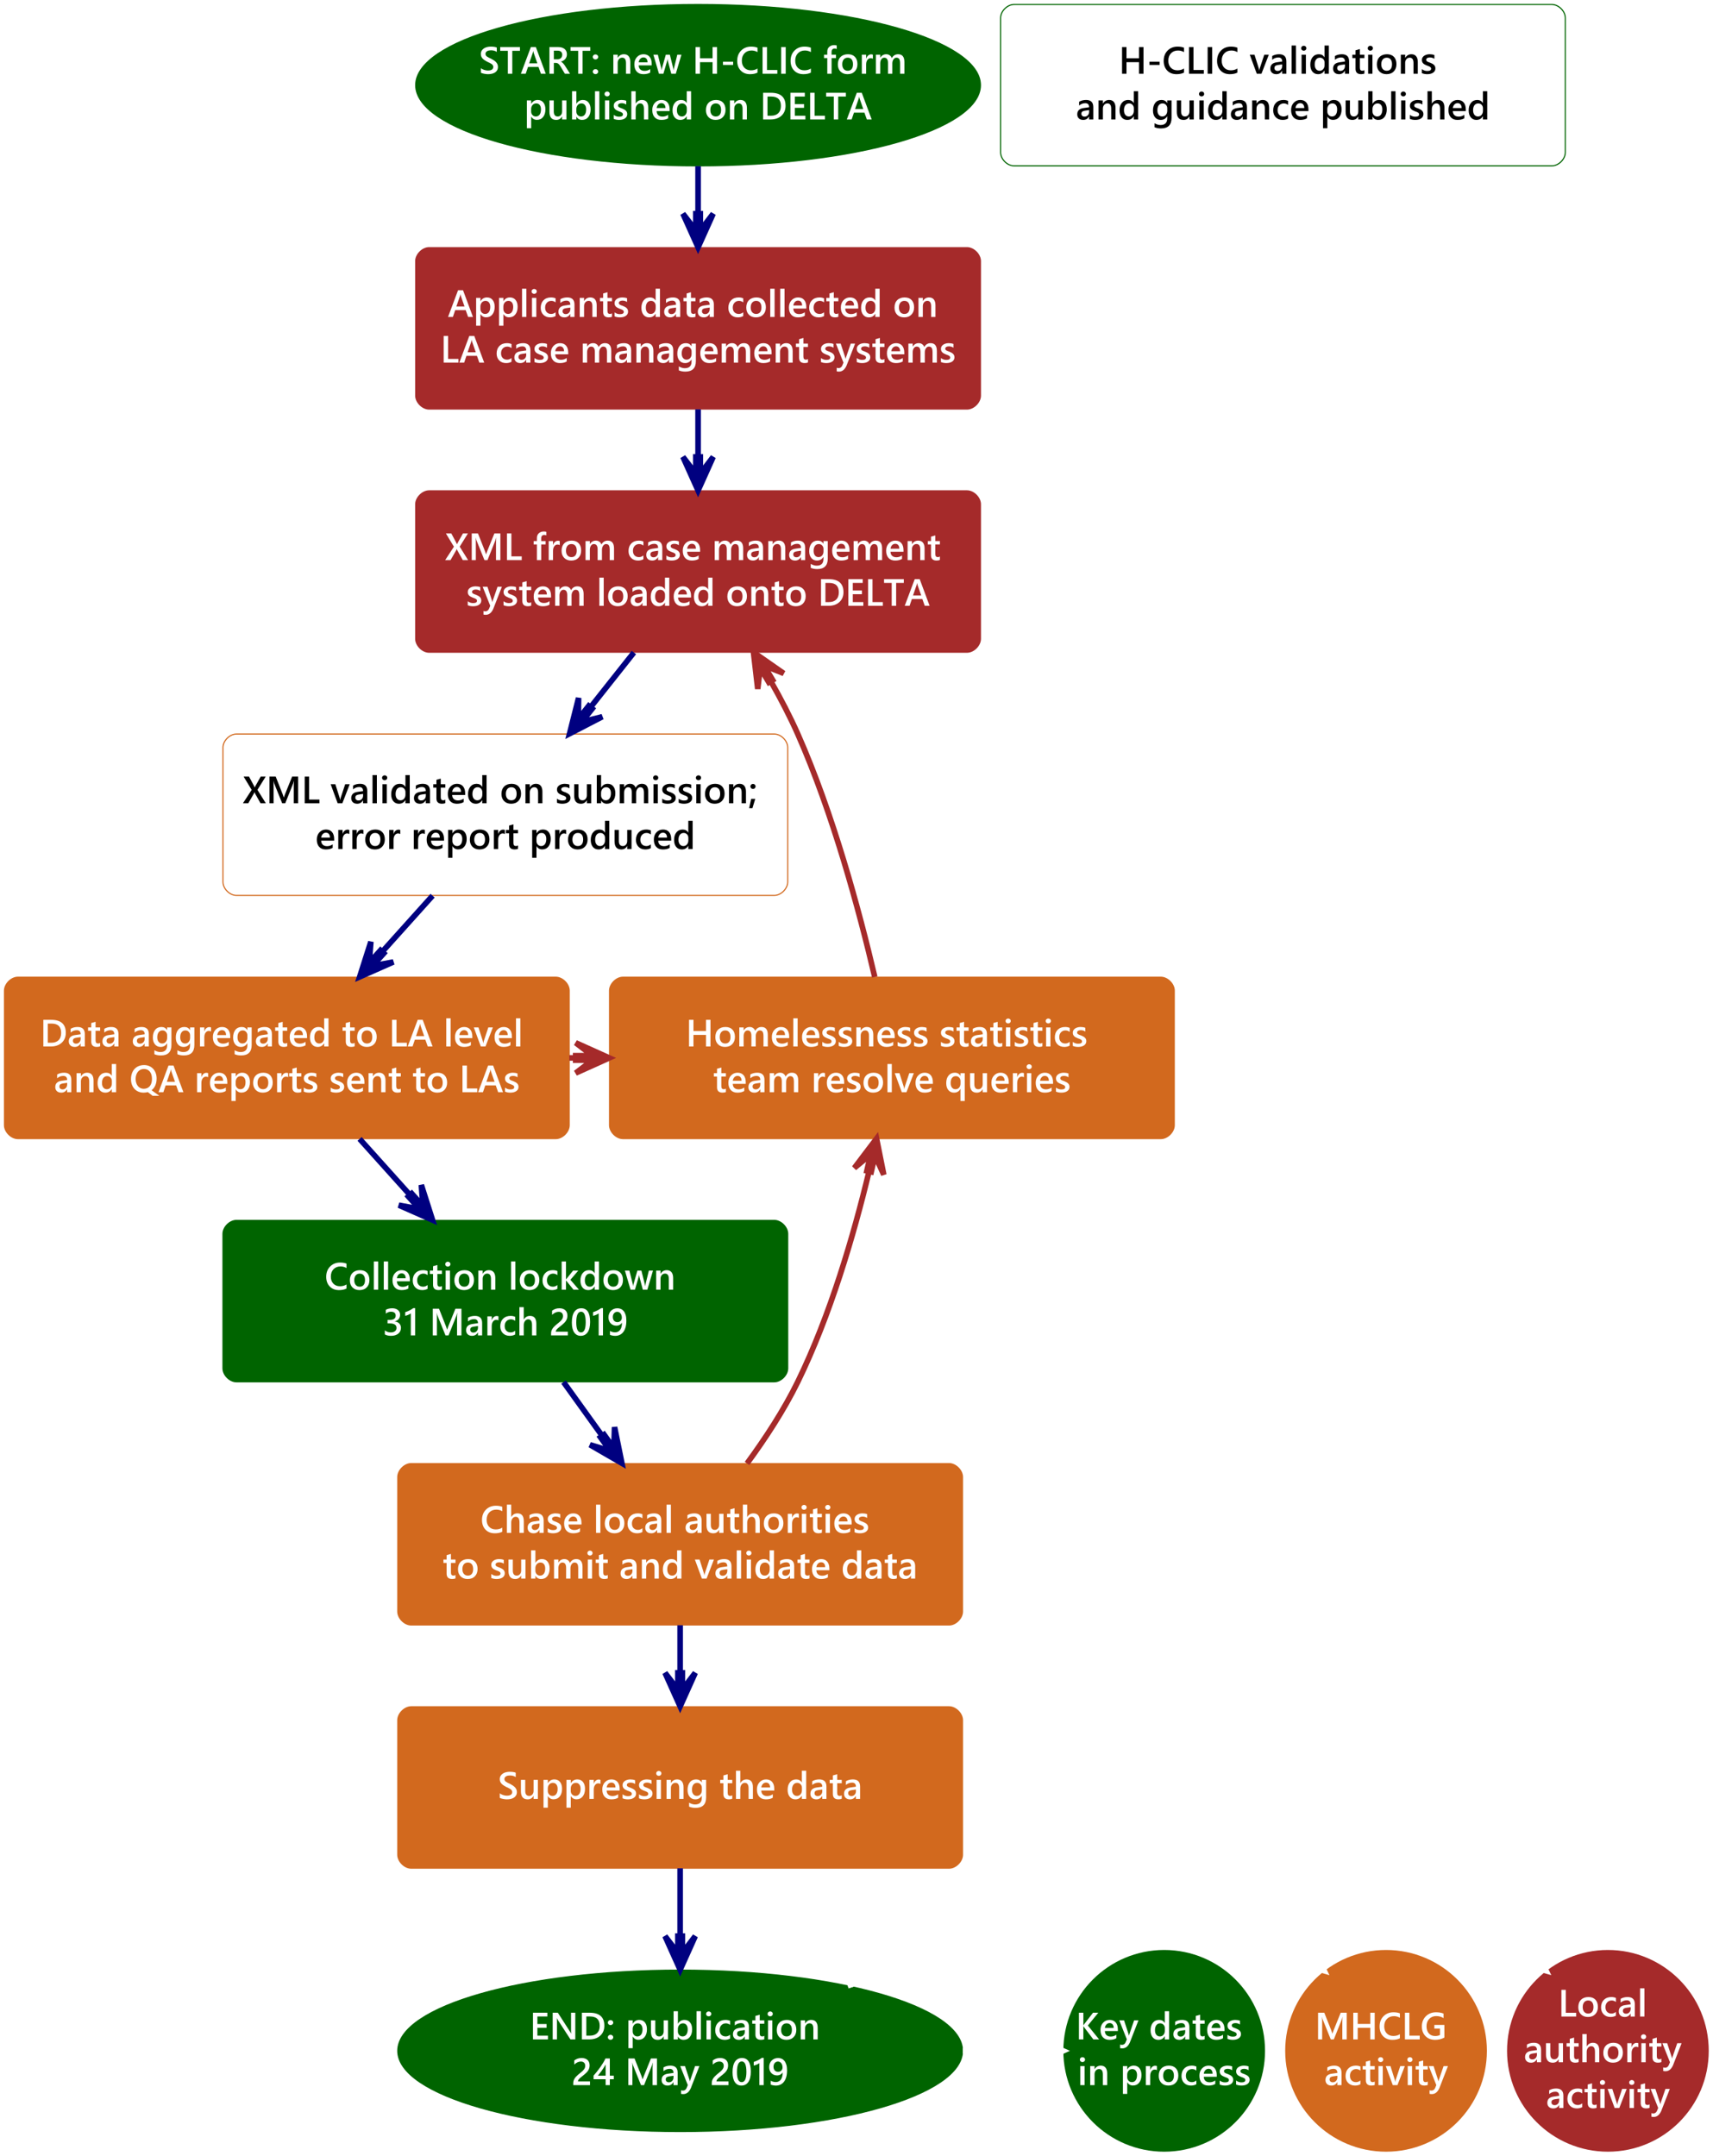 <?xml version="1.0" encoding="UTF-8"?>
<svg xmlns="http://www.w3.org/2000/svg" xmlns:xlink="http://www.w3.org/1999/xlink" width="1911pt" height="2405pt" viewBox="0 0 1911 2405" version="1.1">
<defs>
<g>
<symbol overflow="visible" id="glyph0-0">
<path style="stroke:none;" d="M 3.445 0 L 3.445 -29.012 L 23.988 -29.012 L 23.988 0 Z M 6.516 -3.07 L 20.918 -3.07 L 20.918 -25.938 L 6.516 -25.938 Z M 6.516 -3.07 "/>
</symbol>
<symbol overflow="visible" id="glyph0-1">
<path style="stroke:none;" d="M 2.305 -1.184 L 2.305 -6.266 C 2.758 -5.848 3.301 -5.477 3.93 -5.145 C 4.559 -4.812 5.227 -4.531 5.934 -4.305 C 6.637 -4.074 7.344 -3.898 8.051 -3.777 C 8.754 -3.648 9.402 -3.586 10.004 -3.59 C 12.074 -3.586 13.621 -3.93 14.637 -4.625 C 15.652 -5.312 16.16 -6.316 16.164 -7.637 C 16.16 -8.34 15.992 -8.953 15.656 -9.473 C 15.316 -9.988 14.84 -10.461 14.234 -10.895 C 13.625 -11.32 12.91 -11.734 12.086 -12.129 C 11.262 -12.52 10.379 -12.93 9.441 -13.363 C 8.426 -13.898 7.484 -14.445 6.617 -15 C 5.742 -15.555 4.988 -16.168 4.348 -16.84 C 3.703 -17.512 3.195 -18.27 2.832 -19.113 C 2.461 -19.957 2.277 -20.945 2.281 -22.078 C 2.277 -23.477 2.594 -24.688 3.227 -25.719 C 3.855 -26.746 4.684 -27.598 5.715 -28.273 C 6.742 -28.941 7.918 -29.441 9.234 -29.766 C 10.547 -30.09 11.887 -30.25 13.262 -30.254 C 16.371 -30.25 18.641 -29.898 20.066 -29.195 L 20.066 -24.32 C 18.375 -25.535 16.203 -26.145 13.551 -26.148 C 12.812 -26.145 12.082 -26.074 11.359 -25.938 C 10.633 -25.797 9.984 -25.57 9.41 -25.254 C 8.836 -24.934 8.367 -24.523 8.008 -24.027 C 7.645 -23.527 7.465 -22.926 7.469 -22.227 C 7.465 -21.559 7.602 -20.984 7.883 -20.504 C 8.156 -20.016 8.562 -19.574 9.098 -19.176 C 9.629 -18.773 10.281 -18.383 11.051 -18 C 11.816 -17.617 12.703 -17.203 13.715 -16.766 C 14.75 -16.223 15.73 -15.656 16.652 -15.062 C 17.57 -14.465 18.379 -13.809 19.078 -13.094 C 19.777 -12.371 20.328 -11.57 20.738 -10.695 C 21.145 -9.812 21.352 -8.816 21.352 -7.699 C 21.352 -6.191 21.047 -4.918 20.438 -3.879 C 19.828 -2.84 19.008 -1.996 17.98 -1.348 C 16.945 -0.699 15.758 -0.23 14.422 0.059 C 13.078 0.348 11.66 0.492 10.168 0.496 C 9.668 0.492 9.059 0.453 8.332 0.383 C 7.605 0.305 6.859 0.195 6.102 0.051 C 5.336 -0.094 4.617 -0.266 3.941 -0.477 C 3.262 -0.68 2.715 -0.918 2.305 -1.184 Z M 2.305 -1.184 "/>
</symbol>
<symbol overflow="visible" id="glyph0-2">
<path style="stroke:none;" d="M 22.766 -25.566 L 14.215 -25.566 L 14.215 0 L 9.277 0 L 9.277 -25.566 L 0.746 -25.566 L 0.746 -29.758 L 22.766 -29.758 Z M 22.766 -25.566 "/>
</symbol>
<symbol overflow="visible" id="glyph0-3">
<path style="stroke:none;" d="M 28.117 0 L 22.703 0 L 20.023 -7.574 L 8.32 -7.574 L 5.75 0 L 0.352 0 L 11.496 -29.758 L 17.059 -29.758 Z M 18.719 -11.602 L 14.59 -23.469 C 14.465 -23.852 14.332 -24.477 14.195 -25.336 L 14.109 -25.336 C 13.984 -24.547 13.844 -23.922 13.695 -23.469 L 9.609 -11.602 Z M 18.719 -11.602 "/>
</symbol>
<symbol overflow="visible" id="glyph0-4">
<path style="stroke:none;" d="M 26.664 0 L 20.898 0 L 16.145 -7.969 C 15.711 -8.699 15.293 -9.324 14.887 -9.844 C 14.477 -10.363 14.062 -10.789 13.645 -11.121 C 13.219 -11.453 12.758 -11.695 12.262 -11.848 C 11.762 -12 11.203 -12.074 10.582 -12.078 L 8.59 -12.078 L 8.59 0 L 3.672 0 L 3.672 -29.758 L 13.469 -29.758 C 14.863 -29.754 16.148 -29.586 17.324 -29.258 C 18.5 -28.922 19.523 -28.422 20.398 -27.754 C 21.266 -27.082 21.949 -26.246 22.441 -25.242 C 22.934 -24.238 23.18 -23.066 23.18 -21.727 C 23.18 -20.672 23.023 -19.707 22.711 -18.832 C 22.398 -17.953 21.953 -17.172 21.383 -16.488 C 20.805 -15.801 20.113 -15.215 19.309 -14.734 C 18.496 -14.246 17.59 -13.871 16.582 -13.613 L 16.582 -13.531 C 17.121 -13.223 17.59 -12.887 17.992 -12.523 C 18.391 -12.152 18.77 -11.777 19.133 -11.391 C 19.488 -11.004 19.844 -10.562 20.199 -10.074 C 20.551 -9.582 20.945 -9.012 21.375 -8.363 Z M 8.59 -25.754 L 8.59 -16.082 L 12.699 -16.082 C 13.457 -16.078 14.16 -16.195 14.805 -16.434 C 15.445 -16.668 16.004 -17.008 16.477 -17.453 C 16.945 -17.895 17.309 -18.434 17.574 -19.07 C 17.832 -19.703 17.965 -20.414 17.969 -21.207 C 17.965 -22.629 17.516 -23.742 16.621 -24.547 C 15.719 -25.348 14.426 -25.75 12.742 -25.754 Z M 8.59 -25.754 "/>
</symbol>
<symbol overflow="visible" id="glyph0-5">
<path style="stroke:none;" d="M 5.125 0.457 C 4.293 0.457 3.586 0.184 3.008 -0.363 C 2.422 -0.91 2.133 -1.562 2.137 -2.324 C 2.133 -3.094 2.422 -3.758 3.008 -4.312 C 3.586 -4.867 4.293 -5.145 5.125 -5.145 C 5.965 -5.145 6.68 -4.867 7.273 -4.312 C 7.859 -3.758 8.156 -3.094 8.156 -2.324 C 8.156 -1.562 7.859 -0.91 7.273 -0.363 C 6.68 0.184 5.965 0.457 5.125 0.457 Z M 5.125 -15.957 C 4.293 -15.953 3.586 -16.227 3.008 -16.777 C 2.422 -17.32 2.133 -17.977 2.137 -18.738 C 2.133 -19.512 2.422 -20.176 3.008 -20.73 C 3.586 -21.285 4.293 -21.562 5.125 -21.562 C 5.965 -21.562 6.68 -21.285 7.273 -20.73 C 7.859 -20.176 8.156 -19.512 8.156 -18.738 C 8.156 -17.977 7.859 -17.32 7.273 -16.777 C 6.68 -16.227 5.965 -15.953 5.125 -15.957 Z M 5.125 -15.957 "/>
</symbol>
<symbol overflow="visible" id="glyph0-6">
<path style="stroke:none;" d=""/>
</symbol>
<symbol overflow="visible" id="glyph0-7">
<path style="stroke:none;" d="M 22.059 0 L 17.246 0 L 17.246 -11.973 C 17.242 -15.941 15.84 -17.93 13.031 -17.93 C 11.562 -17.93 10.352 -17.379 9.398 -16.277 C 8.445 -15.176 7.969 -13.789 7.969 -12.117 L 7.969 0 L 3.133 0 L 3.133 -21.25 L 7.969 -21.25 L 7.969 -17.723 L 8.051 -17.723 C 9.641 -20.402 11.938 -21.742 14.941 -21.746 C 17.25 -21.742 19.012 -20.992 20.23 -19.496 C 21.445 -17.992 22.055 -15.824 22.059 -12.992 Z M 22.059 0 "/>
</symbol>
<symbol overflow="visible" id="glyph0-8">
<path style="stroke:none;" d="M 21.125 -9.316 L 6.641 -9.316 C 6.691 -7.352 7.297 -5.836 8.453 -4.773 C 9.605 -3.707 11.195 -3.176 13.219 -3.176 C 15.484 -3.176 17.566 -3.852 19.465 -5.207 L 19.465 -1.328 C 17.527 -0.113 14.965 0.492 11.785 0.496 C 8.656 0.492 6.207 -0.469 4.43 -2.398 C 2.652 -4.324 1.762 -7.039 1.766 -10.543 C 1.762 -13.844 2.742 -16.539 4.699 -18.621 C 6.656 -20.703 9.086 -21.742 11.996 -21.746 C 14.895 -21.742 17.145 -20.809 18.738 -18.945 C 20.328 -17.074 21.121 -14.48 21.125 -11.164 Z M 16.477 -12.719 C 16.461 -14.449 16.051 -15.797 15.25 -16.758 C 14.445 -17.719 13.34 -18.199 11.934 -18.199 C 10.547 -18.199 9.375 -17.691 8.414 -16.684 C 7.453 -15.668 6.859 -14.348 6.641 -12.719 Z M 16.477 -12.719 "/>
</symbol>
<symbol overflow="visible" id="glyph0-9">
<path style="stroke:none;" d="M 31.707 -21.25 L 25.441 0 L 20.398 0 L 16.539 -14.402 C 16.387 -14.953 16.289 -15.574 16.25 -16.27 L 16.164 -16.27 C 16.137 -15.797 16.012 -15.188 15.793 -14.441 L 11.602 0 L 6.66 0 L 0.414 -21.25 L 5.395 -21.25 L 9.254 -5.934 C 9.375 -5.477 9.461 -4.867 9.504 -4.109 L 9.648 -4.109 C 9.688 -4.688 9.797 -5.312 9.98 -5.977 L 14.277 -21.25 L 18.801 -21.25 L 22.617 -5.871 C 22.742 -5.387 22.832 -4.777 22.891 -4.047 L 23.035 -4.047 C 23.059 -4.555 23.164 -5.164 23.344 -5.871 L 27.121 -21.25 Z M 31.707 -21.25 "/>
</symbol>
<symbol overflow="visible" id="glyph0-10">
<path style="stroke:none;" d="M 27.578 0 L 22.617 0 L 22.617 -12.906 L 8.613 -12.906 L 8.613 0 L 3.672 0 L 3.672 -29.758 L 8.613 -29.758 L 8.613 -17.246 L 22.617 -17.246 L 22.617 -29.758 L 27.578 -29.758 Z M 27.578 0 "/>
</symbol>
<symbol overflow="visible" id="glyph0-11">
<path style="stroke:none;" d="M 14.32 -9.836 L 2.988 -9.836 L 2.988 -13.383 L 14.32 -13.383 Z M 14.32 -9.836 "/>
</symbol>
<symbol overflow="visible" id="glyph0-12">
<path style="stroke:none;" d="M 24.426 -1.246 C 22.18 -0.086 19.391 0.492 16.062 0.496 C 11.742 0.492 8.285 -0.867 5.684 -3.59 C 3.082 -6.312 1.781 -9.891 1.785 -14.32 C 1.781 -19.078 3.242 -22.922 6.172 -25.855 C 9.094 -28.785 12.793 -30.25 17.266 -30.254 C 20.141 -30.25 22.527 -29.844 24.426 -29.031 L 24.426 -24.133 C 22.414 -25.32 20.199 -25.914 17.785 -25.918 C 14.559 -25.914 11.949 -24.883 9.949 -22.824 C 7.949 -20.762 6.949 -18.012 6.953 -14.566 C 6.949 -11.285 7.883 -8.672 9.754 -6.73 C 11.617 -4.785 14.074 -3.812 17.121 -3.816 C 19.926 -3.812 22.359 -4.477 24.426 -5.809 Z M 24.426 -1.246 "/>
</symbol>
<symbol overflow="visible" id="glyph0-13">
<path style="stroke:none;" d="M 20.148 0 L 3.672 0 L 3.672 -29.758 L 8.613 -29.758 L 8.613 -4.172 L 20.148 -4.172 Z M 20.148 0 "/>
</symbol>
<symbol overflow="visible" id="glyph0-14">
<path style="stroke:none;" d="M 8.734 0 L 3.652 0 L 3.652 -29.758 L 8.734 -29.758 Z M 8.734 0 "/>
</symbol>
<symbol overflow="visible" id="glyph0-15">
<path style="stroke:none;" d="M 15.148 -27.535 C 14.492 -27.906 13.754 -28.094 12.93 -28.098 C 10.59 -28.094 9.422 -26.773 9.422 -24.133 L 9.422 -21.25 L 14.359 -21.25 L 14.359 -17.473 L 9.441 -17.473 L 9.441 0 L 4.629 0 L 4.629 -17.473 L 0.996 -17.473 L 0.996 -21.25 L 4.629 -21.25 L 4.629 -24.695 C 4.629 -26.934 5.359 -28.699 6.828 -29.996 C 8.289 -31.285 10.125 -31.934 12.328 -31.938 C 13.516 -31.934 14.453 -31.801 15.148 -31.543 Z M 15.148 -27.535 "/>
</symbol>
<symbol overflow="visible" id="glyph0-16">
<path style="stroke:none;" d="M 12.555 0.496 C 9.273 0.492 6.656 -0.496 4.699 -2.48 C 2.742 -4.461 1.762 -7.094 1.766 -10.375 C 1.762 -13.941 2.781 -16.73 4.824 -18.738 C 6.863 -20.742 9.613 -21.742 13.074 -21.746 C 16.391 -21.742 18.977 -20.77 20.832 -18.82 C 22.684 -16.867 23.613 -14.16 23.613 -10.707 C 23.613 -7.316 22.613 -4.602 20.613 -2.562 C 18.613 -0.523 15.926 0.492 12.555 0.496 Z M 12.781 -17.91 C 10.898 -17.906 9.414 -17.25 8.32 -15.938 C 7.227 -14.621 6.68 -12.809 6.684 -10.5 C 6.68 -8.273 7.234 -6.52 8.344 -5.238 C 9.449 -3.957 10.926 -3.316 12.781 -3.32 C 14.672 -3.316 16.129 -3.945 17.148 -5.207 C 18.164 -6.465 18.672 -8.258 18.676 -10.582 C 18.672 -12.918 18.164 -14.723 17.148 -16 C 16.129 -17.27 14.672 -17.906 12.781 -17.91 Z M 12.781 -17.91 "/>
</symbol>
<symbol overflow="visible" id="glyph0-17">
<path style="stroke:none;" d="M 15.461 -16.664 C 14.879 -17.117 14.043 -17.344 12.949 -17.348 C 11.523 -17.344 10.332 -16.699 9.379 -15.418 C 8.422 -14.129 7.945 -12.379 7.949 -10.168 L 7.949 0 L 3.133 0 L 3.133 -21.25 L 7.949 -21.25 L 7.949 -16.871 L 8.031 -16.871 C 8.496 -18.363 9.219 -19.531 10.199 -20.367 C 11.172 -21.203 12.262 -21.621 13.469 -21.621 C 14.336 -21.621 15 -21.488 15.461 -21.23 Z M 15.461 -16.664 "/>
</symbol>
<symbol overflow="visible" id="glyph0-18">
<path style="stroke:none;" d="M 34.902 0 L 30.09 0 L 30.09 -11.578 C 30.086 -13.805 29.773 -15.414 29.145 -16.414 C 28.512 -17.406 27.449 -17.906 25.961 -17.91 C 24.699 -17.906 23.629 -17.277 22.754 -16.02 C 21.871 -14.762 21.434 -13.254 21.438 -11.496 L 21.438 0 L 16.602 0 L 16.602 -11.973 C 16.598 -15.926 15.203 -17.906 12.41 -17.91 C 11.105 -17.906 10.035 -17.312 9.203 -16.125 C 8.363 -14.934 7.945 -13.391 7.949 -11.496 L 7.949 0 L 3.133 0 L 3.133 -21.25 L 7.949 -21.25 L 7.949 -17.887 L 8.031 -17.887 C 9.566 -20.457 11.801 -21.742 14.734 -21.746 C 16.199 -21.742 17.48 -21.34 18.582 -20.531 C 19.68 -19.723 20.434 -18.66 20.836 -17.348 C 22.41 -20.277 24.762 -21.742 27.891 -21.746 C 32.562 -21.742 34.898 -18.859 34.902 -13.094 Z M 34.902 0 "/>
</symbol>
<symbol overflow="visible" id="glyph0-19">
<path style="stroke:none;" d="M 8.031 -3.133 L 7.949 -3.133 L 7.949 9.773 L 3.133 9.773 L 3.133 -21.25 L 7.949 -21.25 L 7.949 -17.516 L 8.031 -17.516 C 9.676 -20.332 12.082 -21.742 15.254 -21.746 C 17.945 -21.742 20.047 -20.797 21.559 -18.902 C 23.066 -17.008 23.824 -14.461 23.824 -11.27 C 23.824 -7.723 22.973 -4.887 21.27 -2.758 C 19.566 -0.629 17.242 0.434 14.297 0.438 C 11.586 0.434 9.496 -0.754 8.031 -3.133 Z M 7.906 -11.516 L 7.906 -8.883 C 7.902 -7.332 8.398 -6.016 9.391 -4.938 C 10.379 -3.855 11.633 -3.316 13.156 -3.32 C 14.938 -3.316 16.34 -4.012 17.355 -5.406 C 18.371 -6.793 18.879 -8.734 18.883 -11.227 C 18.879 -13.312 18.406 -14.945 17.461 -16.133 C 16.512 -17.312 15.227 -17.906 13.613 -17.91 C 11.895 -17.906 10.516 -17.297 9.473 -16.082 C 8.426 -14.863 7.902 -13.34 7.906 -11.516 Z M 7.906 -11.516 "/>
</symbol>
<symbol overflow="visible" id="glyph0-20">
<path style="stroke:none;" d="M 21.664 0 L 16.852 0 L 16.852 -3.363 L 16.766 -3.363 C 15.367 -0.793 13.195 0.492 10.25 0.496 C 5.227 0.492 2.719 -2.52 2.719 -8.551 L 2.719 -21.25 L 7.531 -21.25 L 7.531 -9.047 C 7.527 -5.227 9.004 -3.316 11.953 -3.32 C 13.375 -3.316 14.547 -3.84 15.469 -4.895 C 16.391 -5.941 16.852 -7.32 16.852 -9.027 L 16.852 -21.25 L 21.664 -21.25 Z M 21.664 0 "/>
</symbol>
<symbol overflow="visible" id="glyph0-21">
<path style="stroke:none;" d="M 8.031 -3.07 L 7.949 -3.07 L 7.949 0 L 3.133 0 L 3.133 -31.461 L 7.949 -31.461 L 7.949 -17.516 L 8.031 -17.516 C 9.676 -20.332 12.082 -21.742 15.254 -21.746 C 17.934 -21.742 20.035 -20.793 21.551 -18.891 C 23.066 -16.988 23.824 -14.438 23.824 -11.246 C 23.824 -7.688 22.973 -4.844 21.27 -2.707 C 19.566 -0.574 17.242 0.492 14.297 0.496 C 11.531 0.492 9.441 -0.695 8.031 -3.07 Z M 7.906 -11.516 L 7.906 -8.883 C 7.902 -7.332 8.398 -6.016 9.391 -4.938 C 10.379 -3.855 11.633 -3.316 13.156 -3.32 C 14.938 -3.316 16.34 -4.012 17.355 -5.406 C 18.371 -6.793 18.879 -8.734 18.883 -11.227 C 18.879 -13.312 18.406 -14.945 17.461 -16.133 C 16.512 -17.312 15.227 -17.906 13.613 -17.91 C 11.895 -17.906 10.516 -17.297 9.473 -16.082 C 8.426 -14.863 7.902 -13.34 7.906 -11.516 Z M 7.906 -11.516 "/>
</symbol>
<symbol overflow="visible" id="glyph0-22">
<path style="stroke:none;" d="M 7.969 0 L 3.133 0 L 3.133 -31.461 L 7.969 -31.461 Z M 7.969 0 "/>
</symbol>
<symbol overflow="visible" id="glyph0-23">
<path style="stroke:none;" d="M 5.562 -25.711 C 4.77 -25.711 4.098 -25.965 3.539 -26.477 C 2.977 -26.988 2.695 -27.641 2.699 -28.43 C 2.695 -29.219 2.977 -29.875 3.539 -30.398 C 4.098 -30.922 4.77 -31.184 5.562 -31.188 C 6.375 -31.184 7.066 -30.922 7.637 -30.398 C 8.199 -29.875 8.484 -29.219 8.488 -28.43 C 8.484 -27.68 8.199 -27.039 7.637 -26.508 C 7.066 -25.977 6.375 -25.711 5.562 -25.711 Z M 7.949 0 L 3.133 0 L 3.133 -21.25 L 7.949 -21.25 Z M 7.949 0 "/>
</symbol>
<symbol overflow="visible" id="glyph0-24">
<path style="stroke:none;" d="M 1.805 -0.664 L 1.805 -5.125 C 3.602 -3.754 5.586 -3.07 7.762 -3.07 C 10.664 -3.07 12.117 -3.926 12.117 -5.645 C 12.117 -6.125 11.992 -6.539 11.742 -6.879 C 11.492 -7.215 11.156 -7.516 10.738 -7.781 C 10.312 -8.043 9.812 -8.277 9.242 -8.484 C 8.664 -8.691 8.027 -8.926 7.324 -9.191 C 6.453 -9.535 5.668 -9.902 4.969 -10.293 C 4.27 -10.68 3.688 -11.117 3.227 -11.609 C 2.762 -12.098 2.41 -12.656 2.176 -13.281 C 1.938 -13.902 1.82 -14.629 1.824 -15.461 C 1.82 -16.48 2.062 -17.383 2.551 -18.168 C 3.031 -18.945 3.684 -19.602 4.5 -20.137 C 5.316 -20.668 6.242 -21.07 7.281 -21.34 C 8.316 -21.609 9.391 -21.742 10.5 -21.746 C 12.461 -21.742 14.215 -21.445 15.77 -20.855 L 15.77 -16.645 C 14.273 -17.664 12.559 -18.176 10.625 -18.18 C 10.012 -18.176 9.461 -18.113 8.973 -17.992 C 8.48 -17.863 8.062 -17.691 7.719 -17.473 C 7.367 -17.25 7.098 -16.98 6.91 -16.672 C 6.715 -16.359 6.621 -16.02 6.621 -15.648 C 6.621 -15.188 6.715 -14.801 6.91 -14.484 C 7.098 -14.164 7.387 -13.883 7.77 -13.645 C 8.152 -13.398 8.609 -13.176 9.141 -12.98 C 9.672 -12.777 10.281 -12.562 10.977 -12.328 C 11.887 -11.953 12.707 -11.57 13.438 -11.184 C 14.16 -10.797 14.781 -10.359 15.293 -9.867 C 15.805 -9.375 16.199 -8.805 16.477 -8.164 C 16.75 -7.516 16.887 -6.754 16.891 -5.871 C 16.887 -4.793 16.637 -3.852 16.145 -3.051 C 15.645 -2.246 14.98 -1.582 14.152 -1.059 C 13.316 -0.531 12.359 -0.145 11.277 0.113 C 10.188 0.363 9.043 0.492 7.844 0.496 C 5.52 0.492 3.508 0.109 1.805 -0.664 Z M 1.805 -0.664 "/>
</symbol>
<symbol overflow="visible" id="glyph0-25">
<path style="stroke:none;" d="M 22.016 0 L 17.203 0 L 17.203 -11.621 C 17.203 -15.824 15.797 -17.93 12.992 -17.93 C 11.578 -17.93 10.391 -17.32 9.422 -16.102 C 8.453 -14.883 7.969 -13.324 7.969 -11.434 L 7.969 0 L 3.133 0 L 3.133 -31.461 L 7.969 -31.461 L 7.969 -17.723 L 8.051 -17.723 C 9.652 -20.402 11.949 -21.742 14.941 -21.746 C 19.656 -21.742 22.012 -18.859 22.016 -13.094 Z M 22.016 0 "/>
</symbol>
<symbol overflow="visible" id="glyph0-26">
<path style="stroke:none;" d="M 22.453 0 L 17.637 0 L 17.637 -3.609 L 17.555 -3.609 C 16.004 -0.875 13.617 0.492 10.395 0.496 C 7.777 0.492 5.684 -0.457 4.117 -2.355 C 2.547 -4.254 1.762 -6.844 1.766 -10.125 C 1.762 -13.641 2.629 -16.453 4.367 -18.57 C 6.102 -20.684 8.418 -21.742 11.309 -21.746 C 14.172 -21.742 16.254 -20.594 17.555 -18.301 L 17.637 -18.301 L 17.637 -31.461 L 22.453 -31.461 Z M 17.699 -9.711 L 17.699 -12.492 C 17.695 -14 17.203 -15.277 16.227 -16.332 C 15.242 -17.379 13.992 -17.906 12.473 -17.91 C 10.672 -17.906 9.258 -17.234 8.227 -15.895 C 7.195 -14.551 6.68 -12.691 6.684 -10.312 C 6.68 -8.156 7.172 -6.449 8.164 -5.199 C 9.148 -3.941 10.48 -3.316 12.16 -3.32 C 13.801 -3.316 15.137 -3.922 16.164 -5.137 C 17.184 -6.344 17.695 -7.867 17.699 -9.711 Z M 17.699 -9.711 "/>
</symbol>
<symbol overflow="visible" id="glyph0-27">
<path style="stroke:none;" d="M 3.672 0 L 3.672 -29.758 L 12.266 -29.758 C 23.23 -29.754 28.715 -24.918 28.719 -15.254 C 28.715 -10.656 27.195 -6.965 24.152 -4.18 C 21.109 -1.391 17.027 0 11.91 0 Z M 8.59 -25.566 L 8.59 -4.172 L 12.535 -4.172 C 16.004 -4.172 18.707 -5.125 20.637 -7.035 C 22.566 -8.941 23.531 -11.641 23.531 -15.129 C 23.531 -22.086 19.926 -25.562 12.719 -25.566 Z M 8.59 -25.566 "/>
</symbol>
<symbol overflow="visible" id="glyph0-28">
<path style="stroke:none;" d="M 20.379 0 L 3.672 0 L 3.672 -29.758 L 19.715 -29.758 L 19.715 -25.566 L 8.613 -25.566 L 8.613 -17.141 L 18.844 -17.141 L 18.844 -12.969 L 8.613 -12.969 L 8.613 -4.172 L 20.379 -4.172 Z M 20.379 0 "/>
</symbol>
<symbol overflow="visible" id="glyph0-29">
<path style="stroke:none;" d="M 18.344 -0.977 C 16.641 0.004 14.629 0.492 12.305 0.496 C 9.148 0.492 6.602 -0.492 4.668 -2.461 C 2.73 -4.43 1.762 -6.984 1.766 -10.125 C 1.762 -13.625 2.805 -16.434 4.887 -18.559 C 6.969 -20.68 9.75 -21.742 13.238 -21.746 C 15.172 -21.742 16.883 -21.406 18.363 -20.73 L 18.363 -16.25 C 16.883 -17.352 15.305 -17.906 13.633 -17.91 C 11.598 -17.906 9.93 -17.219 8.633 -15.844 C 7.328 -14.465 6.68 -12.66 6.684 -10.438 C 6.68 -8.234 7.293 -6.5 8.52 -5.227 C 9.742 -3.953 11.383 -3.316 13.445 -3.32 C 15.172 -3.316 16.805 -3.934 18.344 -5.168 Z M 18.344 -0.977 "/>
</symbol>
<symbol overflow="visible" id="glyph0-30">
<path style="stroke:none;" d="M 19.445 0 L 14.773 0 L 14.773 -3.32 L 14.691 -3.32 C 13.223 -0.777 11.074 0.492 8.238 0.496 C 6.148 0.492 4.512 -0.07 3.328 -1.203 C 2.145 -2.336 1.551 -3.84 1.555 -5.707 C 1.551 -9.715 3.863 -12.051 8.488 -12.719 L 14.797 -13.613 C 14.793 -16.637 13.355 -18.152 10.48 -18.156 C 7.945 -18.152 5.664 -17.281 3.633 -15.543 L 3.633 -19.754 C 5.871 -21.078 8.457 -21.742 11.391 -21.746 C 16.758 -21.742 19.441 -19.102 19.445 -13.82 Z M 14.797 -10.438 L 10.336 -9.816 C 8.949 -9.633 7.906 -9.297 7.211 -8.809 C 6.512 -8.316 6.164 -7.457 6.164 -6.227 C 6.164 -5.324 6.484 -4.586 7.129 -4.012 C 7.77 -3.438 8.629 -3.152 9.711 -3.152 C 11.172 -3.152 12.387 -3.668 13.352 -4.699 C 14.312 -5.73 14.793 -7.027 14.797 -8.59 Z M 14.797 -10.438 "/>
</symbol>
<symbol overflow="visible" id="glyph0-31">
<path style="stroke:none;" d="M 14.34 -0.227 C 13.395 0.242 12.156 0.473 10.625 0.477 C 6.5 0.473 4.441 -1.5 4.441 -5.457 L 4.441 -17.473 L 0.891 -17.473 L 0.891 -21.25 L 4.441 -21.25 L 4.441 -26.168 L 9.254 -27.535 L 9.254 -21.25 L 14.34 -21.25 L 14.34 -17.473 L 9.254 -17.473 L 9.254 -6.848 C 9.25 -5.586 9.48 -4.688 9.938 -4.148 C 10.395 -3.609 11.156 -3.34 12.223 -3.34 C 13.035 -3.34 13.738 -3.574 14.34 -4.047 Z M 14.34 -0.227 "/>
</symbol>
<symbol overflow="visible" id="glyph0-32">
<path style="stroke:none;" d="M 22.473 -1.703 C 22.469 6.102 18.547 10 10.707 10.004 C 7.938 10 5.523 9.539 3.465 8.613 L 3.465 4.211 C 5.785 5.535 7.992 6.199 10.086 6.203 C 15.133 6.199 17.66 3.719 17.66 -1.246 L 17.66 -3.57 L 17.578 -3.57 C 15.984 -0.859 13.59 0.492 10.395 0.496 C 7.809 0.492 5.723 -0.449 4.141 -2.336 C 2.555 -4.223 1.762 -6.758 1.766 -9.941 C 1.762 -13.547 2.613 -16.418 4.316 -18.551 C 6.016 -20.68 8.355 -21.742 11.332 -21.746 C 14.137 -21.742 16.219 -20.594 17.578 -18.301 L 17.66 -18.301 L 17.66 -21.25 L 22.473 -21.25 Z M 17.699 -9.73 L 17.699 -12.492 C 17.695 -13.984 17.199 -15.258 16.215 -16.32 C 15.223 -17.375 13.988 -17.906 12.512 -17.91 C 10.684 -17.906 9.258 -17.23 8.227 -15.887 C 7.195 -14.535 6.68 -12.652 6.684 -10.23 C 6.68 -8.141 7.172 -6.469 8.164 -5.219 C 9.148 -3.965 10.461 -3.34 12.098 -3.34 C 13.758 -3.34 15.105 -3.938 16.145 -5.133 C 17.176 -6.328 17.695 -7.859 17.699 -9.73 Z M 17.699 -9.73 "/>
</symbol>
<symbol overflow="visible" id="glyph0-33">
<path style="stroke:none;" d="M 21.539 -21.25 L 11.953 3.402 C 9.961 7.801 7.164 10 3.57 10.004 C 2.555 10 1.711 9.91 1.039 9.73 L 1.039 5.727 C 1.797 5.973 2.488 6.098 3.113 6.102 C 4.906 6.098 6.25 5.215 7.137 3.445 L 8.57 -0.043 L 0.125 -21.25 L 5.457 -21.25 L 10.52 -5.809 C 10.574 -5.613 10.699 -5.102 10.895 -4.273 L 11 -4.273 C 11.062 -4.59 11.188 -5.09 11.371 -5.77 L 16.684 -21.25 Z M 21.539 -21.25 "/>
</symbol>
<symbol overflow="visible" id="glyph0-34">
<path style="stroke:none;" d="M 21.438 -21.25 L 13.219 0 L 8.012 0 L 0.188 -21.25 L 5.418 -21.25 L 10.125 -6.391 C 10.484 -5.297 10.703 -4.344 10.789 -3.527 L 10.852 -3.527 C 10.977 -4.551 11.168 -5.477 11.434 -6.309 L 16.371 -21.25 Z M 21.438 -21.25 "/>
</symbol>
<symbol overflow="visible" id="glyph0-35">
<path style="stroke:none;" d="M 25.918 0 L 20.004 0 L 13.902 -10.914 C 13.719 -11.246 13.52 -11.719 13.301 -12.328 L 13.219 -12.328 C 13.094 -12.023 12.887 -11.551 12.598 -10.914 L 6.309 0 L 0.352 0 L 10.105 -14.961 L 1.141 -29.758 L 7.18 -29.758 L 12.555 -19.715 C 12.898 -19.047 13.211 -18.383 13.488 -17.723 L 13.551 -17.723 C 13.949 -18.59 14.297 -19.281 14.59 -19.797 L 20.172 -29.758 L 25.73 -29.758 L 16.559 -15.004 Z M 25.918 0 "/>
</symbol>
<symbol overflow="visible" id="glyph0-36">
<path style="stroke:none;" d="M 35.629 0 L 30.734 0 L 30.734 -19.258 C 30.73 -20.832 30.828 -22.762 31.023 -25.047 L 30.941 -25.047 C 30.633 -23.746 30.363 -22.812 30.133 -22.246 L 21.25 0 L 17.848 0 L 8.945 -22.078 C 8.691 -22.727 8.43 -23.715 8.156 -25.047 L 8.074 -25.047 C 8.184 -23.855 8.238 -21.91 8.238 -19.215 L 8.238 0 L 3.672 0 L 3.672 -29.758 L 10.625 -29.758 L 18.449 -9.941 C 19.039 -8.414 19.426 -7.277 19.609 -6.535 L 19.715 -6.535 C 20.223 -8.098 20.637 -9.262 20.957 -10.023 L 28.926 -29.758 L 35.629 -29.758 Z M 35.629 0 "/>
</symbol>
<symbol overflow="visible" id="glyph0-37">
<path style="stroke:none;" d="M 5.125 -16 C 4.309 -15.996 3.621 -16.277 3.059 -16.84 C 2.496 -17.398 2.215 -18.066 2.219 -18.844 C 2.215 -19.617 2.496 -20.273 3.059 -20.812 C 3.621 -21.352 4.309 -21.621 5.125 -21.621 C 5.91 -21.621 6.59 -21.352 7.16 -20.812 C 7.727 -20.273 8.008 -19.617 8.012 -18.844 C 8.008 -18.066 7.727 -17.398 7.16 -16.84 C 6.59 -16.277 5.91 -15.996 5.125 -16 Z M 7.637 -4.961 L 4.48 5.477 L 0.809 5.477 L 3.07 -4.961 Z M 7.637 -4.961 "/>
</symbol>
<symbol overflow="visible" id="glyph0-38">
<path style="stroke:none;" d="M 15.938 0.496 C 13.789 0.492 11.844 0.129 10.105 -0.602 C 8.359 -1.332 6.871 -2.359 5.645 -3.684 C 4.41 -5 3.457 -6.578 2.781 -8.422 C 2.102 -10.258 1.762 -12.293 1.766 -14.527 C 1.762 -16.902 2.105 -19.062 2.789 -21 C 3.473 -22.938 4.445 -24.59 5.715 -25.961 C 6.98 -27.328 8.52 -28.387 10.332 -29.133 C 12.141 -29.879 14.168 -30.25 16.414 -30.254 C 18.484 -30.25 20.379 -29.883 22.098 -29.152 C 23.809 -28.418 25.277 -27.395 26.496 -26.074 C 27.715 -24.754 28.66 -23.172 29.332 -21.332 C 30.004 -19.492 30.34 -17.465 30.34 -15.254 C 30.34 -12.316 29.848 -9.746 28.863 -7.543 C 27.879 -5.332 26.496 -3.559 24.715 -2.219 L 33.348 4.004 L 25.836 4.004 L 20.523 -0.125 C 19.816 0.07 19.082 0.219 18.324 0.328 C 17.559 0.438 16.766 0.492 15.938 0.496 Z M 16.164 -25.918 C 14.809 -25.914 13.566 -25.648 12.441 -25.117 C 11.309 -24.582 10.336 -23.828 9.523 -22.855 C 8.703 -21.879 8.07 -20.715 7.625 -19.359 C 7.172 -18.004 6.949 -16.496 6.953 -14.836 C 6.949 -13.188 7.168 -11.684 7.605 -10.332 C 8.039 -8.973 8.648 -7.816 9.441 -6.859 C 10.227 -5.895 11.176 -5.148 12.285 -4.617 C 13.391 -4.082 14.613 -3.812 15.957 -3.816 C 17.379 -3.812 18.66 -4.062 19.797 -4.562 C 20.93 -5.059 21.895 -5.773 22.691 -6.711 C 23.484 -7.641 24.098 -8.785 24.527 -10.145 C 24.957 -11.496 25.172 -13.039 25.172 -14.773 C 25.172 -16.539 24.961 -18.117 24.547 -19.504 C 24.129 -20.887 23.535 -22.055 22.762 -23.004 C 21.984 -23.949 21.039 -24.672 19.93 -25.172 C 18.812 -25.668 17.559 -25.914 16.164 -25.918 Z M 16.164 -25.918 "/>
</symbol>
<symbol overflow="visible" id="glyph0-39">
<path style="stroke:none;" d="M 22.453 9.773 L 17.637 9.773 L 17.637 -3.652 L 17.555 -3.652 C 16.102 -0.887 13.727 0.492 10.438 0.496 C 7.82 0.492 5.723 -0.457 4.141 -2.355 C 2.555 -4.254 1.762 -6.844 1.766 -10.125 C 1.762 -13.652 2.629 -16.469 4.367 -18.582 C 6.102 -20.688 8.438 -21.742 11.371 -21.746 C 14.219 -21.742 16.281 -20.594 17.555 -18.301 L 17.637 -18.301 L 17.637 -21.25 L 22.453 -21.25 Z M 17.699 -9.672 L 17.699 -12.41 C 17.695 -13.941 17.199 -15.238 16.215 -16.309 C 15.223 -17.371 13.969 -17.906 12.449 -17.91 C 10.664 -17.906 9.258 -17.238 8.227 -15.906 C 7.195 -14.566 6.68 -12.68 6.684 -10.25 C 6.68 -8.09 7.176 -6.398 8.176 -5.168 C 9.168 -3.934 10.457 -3.316 12.035 -3.32 C 13.762 -3.316 15.137 -3.918 16.164 -5.125 C 17.184 -6.324 17.695 -7.84 17.699 -9.672 Z M 17.699 -9.672 "/>
</symbol>
<symbol overflow="visible" id="glyph0-40">
<path style="stroke:none;" d="M 22.41 0 L 16.312 0 L 8.051 -10.211 L 7.969 -10.211 L 7.969 0 L 3.133 0 L 3.133 -31.461 L 7.969 -31.461 L 7.969 -11.516 L 8.051 -11.516 L 15.855 -21.25 L 21.645 -21.25 L 12.867 -11 Z M 22.41 0 "/>
</symbol>
<symbol overflow="visible" id="glyph0-41">
<path style="stroke:none;" d="M 2.551 -1.102 L 2.551 -5.625 C 4.484 -4.086 6.672 -3.316 9.109 -3.32 C 11.086 -3.316 12.668 -3.766 13.852 -4.668 C 15.031 -5.566 15.621 -6.785 15.625 -8.32 C 15.621 -11.695 13.043 -13.383 7.887 -13.383 L 5.582 -13.383 L 5.582 -17.246 L 7.781 -17.246 C 12.359 -17.242 14.648 -18.832 14.652 -22.016 C 14.648 -24.945 12.863 -26.414 9.297 -26.418 C 7.301 -26.414 5.426 -25.699 3.672 -24.277 L 3.672 -28.555 C 5.691 -29.684 8.078 -30.25 10.832 -30.254 C 13.473 -30.25 15.59 -29.586 17.184 -28.262 C 18.773 -26.93 19.57 -25.23 19.57 -23.16 C 19.57 -19.242 17.578 -16.723 13.594 -15.605 L 13.594 -15.523 C 15.734 -15.312 17.426 -14.562 18.676 -13.27 C 19.918 -11.977 20.543 -10.363 20.543 -8.426 C 20.543 -5.754 19.539 -3.598 17.535 -1.961 C 15.527 -0.324 12.887 0.492 9.609 0.496 C 6.66 0.492 4.305 -0.039 2.551 -1.102 Z M 2.551 -1.102 "/>
</symbol>
<symbol overflow="visible" id="glyph0-42">
<path style="stroke:none;" d="M 12.762 -30.422 L 12.762 0 L 7.949 0 L 7.949 -24.527 C 7.074 -23.902 6.137 -23.371 5.137 -22.938 C 4.133 -22.5 2.988 -22.117 1.703 -21.789 L 1.703 -25.898 C 2.504 -26.16 3.277 -26.434 4.023 -26.727 C 4.77 -27.016 5.508 -27.344 6.234 -27.703 C 6.961 -28.062 7.691 -28.461 8.434 -28.906 C 9.172 -29.344 9.938 -29.852 10.727 -30.422 Z M 12.762 -30.422 "/>
</symbol>
<symbol overflow="visible" id="glyph0-43">
<path style="stroke:none;" d="M 20.711 0 L 2.035 0 L 2.035 -2.305 C 2.031 -3.242 2.164 -4.125 2.426 -4.949 C 2.688 -5.77 3.039 -6.543 3.484 -7.273 C 3.926 -7.996 4.445 -8.684 5.039 -9.328 C 5.633 -9.969 6.27 -10.59 6.949 -11.195 C 7.629 -11.793 8.32 -12.375 9.027 -12.938 C 9.73 -13.496 10.422 -14.059 11.102 -14.629 C 11.734 -15.164 12.316 -15.691 12.844 -16.215 C 13.367 -16.73 13.816 -17.27 14.191 -17.824 C 14.566 -18.379 14.855 -18.961 15.062 -19.578 C 15.27 -20.191 15.375 -20.859 15.375 -21.582 C 15.375 -22.367 15.254 -23.055 15.012 -23.645 C 14.77 -24.23 14.43 -24.723 13.996 -25.117 C 13.559 -25.512 13.043 -25.809 12.449 -26.012 C 11.852 -26.207 11.203 -26.309 10.5 -26.312 C 9.281 -26.309 8.043 -26.023 6.785 -25.461 C 5.527 -24.891 4.316 -24.043 3.152 -22.91 L 3.152 -27.535 C 3.762 -27.988 4.375 -28.387 5 -28.73 C 5.617 -29.066 6.262 -29.352 6.93 -29.578 C 7.59 -29.805 8.289 -29.973 9.023 -30.086 C 9.758 -30.195 10.539 -30.25 11.371 -30.254 C 12.711 -30.25 13.93 -30.074 15.023 -29.723 C 16.117 -29.367 17.051 -28.848 17.824 -28.168 C 18.598 -27.48 19.195 -26.629 19.621 -25.605 C 20.039 -24.582 20.25 -23.406 20.254 -22.078 C 20.25 -20.875 20.102 -19.793 19.805 -18.832 C 19.508 -17.871 19.086 -16.973 18.539 -16.145 C 17.992 -15.309 17.332 -14.52 16.559 -13.777 C 15.785 -13.027 14.918 -12.262 13.965 -11.477 C 13.16 -10.824 12.363 -10.191 11.566 -9.574 C 10.77 -8.957 10.051 -8.355 9.418 -7.77 C 8.777 -7.184 8.266 -6.594 7.875 -6.008 C 7.48 -5.414 7.281 -4.824 7.285 -4.234 L 7.285 -4.129 L 20.711 -4.129 Z M 20.711 0 "/>
</symbol>
<symbol overflow="visible" id="glyph0-44">
<path style="stroke:none;" d="M 11.477 0.496 C 8.375 0.492 5.957 -0.77 4.223 -3.301 C 2.484 -5.828 1.617 -9.488 1.617 -14.277 C 1.617 -19.531 2.523 -23.508 4.336 -26.207 C 6.148 -28.902 8.762 -30.25 12.18 -30.254 C 18.723 -30.25 21.996 -25.168 21.996 -15.004 C 21.996 -9.965 21.07 -6.121 19.227 -3.477 C 17.375 -0.828 14.793 0.492 11.477 0.496 Z M 11.953 -26.418 C 8.34 -26.414 6.531 -22.438 6.535 -14.484 C 6.531 -7.039 8.305 -3.316 11.848 -3.32 C 15.332 -3.316 17.074 -7.102 17.078 -14.672 C 17.074 -22.5 15.367 -26.414 11.953 -26.418 Z M 11.953 -26.418 "/>
</symbol>
<symbol overflow="visible" id="glyph0-45">
<path style="stroke:none;" d="M 21.727 -16.496 C 21.727 -13.52 21.402 -10.961 20.762 -8.816 C 20.113 -6.672 19.23 -4.91 18.105 -3.527 C 16.977 -2.145 15.652 -1.121 14.141 -0.465 C 12.625 0.191 10.996 0.516 9.254 0.52 C 8.684 0.516 8.113 0.48 7.543 0.414 C 6.965 0.344 6.418 0.254 5.902 0.145 C 5.379 0.035 4.91 -0.082 4.492 -0.215 C 4.066 -0.344 3.719 -0.473 3.445 -0.602 L 3.445 -4.938 C 3.734 -4.754 4.094 -4.57 4.523 -4.387 C 4.953 -4.199 5.418 -4.035 5.926 -3.891 C 6.426 -3.742 6.953 -3.621 7.5 -3.535 C 8.047 -3.441 8.574 -3.398 9.09 -3.402 C 10.262 -3.398 11.332 -3.625 12.293 -4.086 C 13.254 -4.539 14.074 -5.219 14.754 -6.121 C 15.43 -7.016 15.949 -8.133 16.32 -9.473 C 16.684 -10.805 16.867 -12.352 16.871 -14.109 L 16.789 -14.109 C 16.535 -13.664 16.207 -13.246 15.801 -12.855 C 15.391 -12.461 14.926 -12.113 14.402 -11.816 C 13.875 -11.516 13.289 -11.277 12.648 -11.102 C 12.004 -10.918 11.316 -10.828 10.582 -10.832 C 9.336 -10.828 8.176 -11.047 7.105 -11.484 C 6.031 -11.922 5.102 -12.539 4.316 -13.344 C 3.523 -14.141 2.902 -15.117 2.457 -16.27 C 2.004 -17.414 1.781 -18.695 1.785 -20.109 C 1.781 -21.656 2.035 -23.055 2.551 -24.309 C 3.059 -25.559 3.766 -26.625 4.668 -27.504 C 5.566 -28.383 6.625 -29.059 7.844 -29.539 C 9.059 -30.012 10.379 -30.25 11.809 -30.254 C 13.145 -30.25 14.414 -30 15.613 -29.496 C 16.809 -28.992 17.859 -28.188 18.77 -27.09 C 19.672 -25.988 20.391 -24.566 20.926 -22.824 C 21.457 -21.078 21.727 -18.969 21.727 -16.496 Z M 16.703 -19.672 C 16.699 -20.664 16.57 -21.57 16.32 -22.391 C 16.062 -23.203 15.707 -23.902 15.25 -24.484 C 14.793 -25.066 14.25 -25.516 13.621 -25.836 C 12.992 -26.148 12.305 -26.309 11.559 -26.312 C 10.891 -26.309 10.258 -26.172 9.66 -25.906 C 9.055 -25.633 8.527 -25.25 8.082 -24.754 C 7.629 -24.254 7.273 -23.652 7.016 -22.949 C 6.75 -22.242 6.621 -21.461 6.621 -20.605 C 6.621 -19.664 6.746 -18.832 7.004 -18.113 C 7.254 -17.391 7.609 -16.785 8.07 -16.297 C 8.523 -15.805 9.074 -15.434 9.723 -15.18 C 10.363 -14.922 11.074 -14.793 11.848 -14.797 C 12.539 -14.793 13.18 -14.922 13.77 -15.18 C 14.355 -15.434 14.867 -15.777 15.305 -16.215 C 15.738 -16.648 16.078 -17.164 16.328 -17.762 C 16.574 -18.355 16.699 -18.992 16.703 -19.672 Z M 16.703 -19.672 "/>
</symbol>
<symbol overflow="visible" id="glyph0-46">
<path style="stroke:none;" d="M 28.906 0 L 23.512 0 L 9.297 -21.871 C 8.934 -22.422 8.637 -22.996 8.406 -23.594 L 8.281 -23.594 C 8.387 -22.957 8.441 -21.594 8.445 -19.508 L 8.445 0 L 3.672 0 L 3.672 -29.758 L 9.422 -29.758 L 23.16 -8.406 C 23.738 -7.52 24.109 -6.91 24.277 -6.578 L 24.363 -6.578 C 24.223 -7.363 24.152 -8.699 24.156 -10.582 L 24.156 -29.758 L 28.906 -29.758 Z M 28.906 0 "/>
</symbol>
<symbol overflow="visible" id="glyph0-47">
<path style="stroke:none;" d="M 19.215 -29.758 L 19.215 -10.543 L 23.637 -10.543 L 23.637 -6.535 L 19.215 -6.535 L 19.215 0 L 14.547 0 L 14.547 -6.535 L 1.078 -6.535 L 1.078 -10.582 C 2.297 -11.949 3.543 -13.43 4.824 -15.031 C 6.102 -16.625 7.336 -18.258 8.52 -19.93 C 9.699 -21.594 10.793 -23.266 11.809 -24.941 C 12.816 -26.613 13.668 -28.219 14.359 -29.758 Z M 14.547 -10.543 L 14.547 -23.035 C 13.035 -20.316 11.543 -17.949 10.074 -15.934 C 8.598 -13.91 7.219 -12.113 5.934 -10.543 Z M 14.547 -10.543 "/>
</symbol>
<symbol overflow="visible" id="glyph0-48">
<path style="stroke:none;" d="M 26.895 -2.035 C 23.793 -0.348 20.34 0.492 16.539 0.496 C 12.137 0.492 8.574 -0.875 5.852 -3.609 C 3.125 -6.348 1.762 -9.973 1.766 -14.484 C 1.762 -19.09 3.254 -22.867 6.234 -25.824 C 9.215 -28.773 13 -30.25 17.598 -30.254 C 20.902 -30.25 23.684 -29.77 25.938 -28.805 L 25.938 -23.719 C 23.652 -25.238 20.934 -25.996 17.785 -26 C 14.613 -25.996 12.016 -24.953 9.992 -22.867 C 7.961 -20.777 6.949 -18.074 6.953 -14.754 C 6.949 -11.336 7.82 -8.648 9.566 -6.691 C 11.305 -4.734 13.672 -3.754 16.664 -3.758 C 18.711 -3.754 20.48 -4.148 21.977 -4.938 L 21.977 -12.016 L 15.707 -12.016 L 15.707 -16.164 L 26.895 -16.164 Z M 26.895 -2.035 "/>
</symbol>
<symbol overflow="visible" id="glyph0-49">
<path style="stroke:none;" d="M 26.188 0 L 19.754 0 L 9.398 -13.613 C 9.012 -14.121 8.777 -14.469 8.695 -14.652 L 8.613 -14.652 L 8.613 0 L 3.672 0 L 3.672 -29.758 L 8.613 -29.758 L 8.613 -15.77 L 8.695 -15.77 C 8.859 -16.07 9.094 -16.41 9.398 -16.789 L 19.383 -29.758 L 25.297 -29.758 L 13.613 -15.48 Z M 26.188 0 "/>
</symbol>
</g>
</defs>
<g id="surface1">
<rect x="0" y="0" width="1911" height="2405" style="fill:rgb(100%,100%,100%);fill-opacity:1;stroke:none;"/>
<path style="fill:none;stroke-width:1;stroke-linecap:butt;stroke-linejoin:miter;stroke:rgb(100%,100%,100%);stroke-opacity:1;stroke-miterlimit:4;" d="M -4 4 L -4 -1920 L 1525 -1920 L 1525 4 Z M -4 4 " transform="matrix(1.25,0,0,1.25,5,2400)"/>
<path style="fill-rule:nonzero;fill:rgb(0%,39.216%,0%);fill-opacity:1;stroke-width:1;stroke-linecap:butt;stroke-linejoin:miter;stroke:rgb(0%,39.216%,0%);stroke-opacity:1;stroke-miterlimit:4;" d="M 871 -1844 C 871 -1883.766 758.175 -1916 619 -1916 C 479.825 -1916 367 -1883.766 367 -1844 C 367 -1804.234 479.825 -1772 619 -1772 C 758.175 -1772 871 -1804.234 871 -1844 Z M 871 -1844 " transform="matrix(1.25,0,0,1.25,5,2400)"/>
<g style="fill:rgb(100%,100%,100%);fill-opacity:1;">
  <use xlink:href="#glyph0-1" x="534.145" y="82.25"/>
  <use xlink:href="#glyph0-2" x="557.282" y="82.25"/>
  <use xlink:href="#glyph0-3" x="580.73" y="82.25"/>
  <use xlink:href="#glyph0-4" x="609.263" y="82.25"/>
  <use xlink:href="#glyph0-2" x="635.72" y="82.25"/>
  <use xlink:href="#glyph0-5" x="659.169" y="82.25"/>
  <use xlink:href="#glyph0-6" x="669.42" y="82.25"/>
  <use xlink:href="#glyph0-7" x="681.104" y="82.25"/>
  <use xlink:href="#glyph0-8" x="705.901" y="82.25"/>
  <use xlink:href="#glyph0-9" x="728.478" y="82.25"/>
  <use xlink:href="#glyph0-6" x="760.622" y="82.25"/>
  <use xlink:href="#glyph0-10" x="772.305" y="82.25"/>
  <use xlink:href="#glyph0-11" x="803.556" y="82.25"/>
  <use xlink:href="#glyph0-12" x="820.635" y="82.25"/>
  <use xlink:href="#glyph0-13" x="847.03" y="82.25"/>
  <use xlink:href="#glyph0-14" x="867.803" y="82.25"/>
  <use xlink:href="#glyph0-12" x="880.192" y="82.25"/>
  <use xlink:href="#glyph0-6" x="906.587" y="82.25"/>
  <use xlink:href="#glyph0-15" x="918.271" y="82.25"/>
  <use xlink:href="#glyph0-16" x="932.921" y="82.25"/>
  <use xlink:href="#glyph0-17" x="958.3" y="82.25"/>
  <use xlink:href="#glyph0-18" x="974.03" y="82.25"/>
  <use xlink:href="#glyph0-6" x="1011.673" y="82.25"/>
</g>
<g style="fill:rgb(100%,100%,100%);fill-opacity:1;">
  <use xlink:href="#glyph0-19" x="584.633" y="133.25"/>
  <use xlink:href="#glyph0-20" x="610.24" y="133.25"/>
  <use xlink:href="#glyph0-21" x="635.037" y="133.25"/>
  <use xlink:href="#glyph0-22" x="660.644" y="133.25"/>
  <use xlink:href="#glyph0-23" x="671.746" y="133.25"/>
  <use xlink:href="#glyph0-24" x="682.848" y="133.25"/>
  <use xlink:href="#glyph0-25" x="701.172" y="133.25"/>
  <use xlink:href="#glyph0-8" x="725.907" y="133.25"/>
  <use xlink:href="#glyph0-26" x="748.484" y="133.25"/>
  <use xlink:href="#glyph0-6" x="774.091" y="133.25"/>
  <use xlink:href="#glyph0-16" x="785.774" y="133.25"/>
  <use xlink:href="#glyph0-7" x="811.153" y="133.25"/>
  <use xlink:href="#glyph0-6" x="835.95" y="133.25"/>
  <use xlink:href="#glyph0-27" x="847.633" y="133.25"/>
  <use xlink:href="#glyph0-28" x="878.117" y="133.25"/>
  <use xlink:href="#glyph0-13" x="900.113" y="133.25"/>
  <use xlink:href="#glyph0-2" x="920.885" y="133.25"/>
  <use xlink:href="#glyph0-3" x="944.334" y="133.25"/>
</g>
<path style="fill-rule:nonzero;fill:rgb(64.706%,16.471%,16.471%);fill-opacity:1;stroke-width:1;stroke-linecap:butt;stroke-linejoin:miter;stroke:rgb(64.706%,16.471%,16.471%);stroke-opacity:1;stroke-miterlimit:4;" d="M 859 -1699 C 859 -1699 379 -1699 379 -1699 C 373 -1699 367 -1693 367 -1687 C 367 -1687 367 -1567 367 -1567 C 367 -1561 373 -1555 379 -1555 C 379 -1555 859 -1555 859 -1555 C 865 -1555 871 -1561 871 -1567 C 871 -1567 871 -1687 871 -1687 C 871 -1693 865 -1699 859 -1699 " transform="matrix(1.25,0,0,1.25,5,2400)"/>
<g style="fill:rgb(100%,100%,100%);fill-opacity:1;">
  <use xlink:href="#glyph0-3" x="499.5" y="353.5"/>
  <use xlink:href="#glyph0-19" x="528.033" y="353.5"/>
  <use xlink:href="#glyph0-19" x="553.639" y="353.5"/>
  <use xlink:href="#glyph0-22" x="579.246" y="353.5"/>
  <use xlink:href="#glyph0-23" x="590.348" y="353.5"/>
  <use xlink:href="#glyph0-29" x="601.451" y="353.5"/>
  <use xlink:href="#glyph0-30" x="621.435" y="353.5"/>
  <use xlink:href="#glyph0-7" x="643.617" y="353.5"/>
  <use xlink:href="#glyph0-31" x="668.415" y="353.5"/>
  <use xlink:href="#glyph0-24" x="683.771" y="353.5"/>
  <use xlink:href="#glyph0-6" x="702.095" y="353.5"/>
  <use xlink:href="#glyph0-26" x="713.779" y="353.5"/>
  <use xlink:href="#glyph0-30" x="739.385" y="353.5"/>
  <use xlink:href="#glyph0-31" x="761.568" y="353.5"/>
  <use xlink:href="#glyph0-30" x="776.924" y="353.5"/>
  <use xlink:href="#glyph0-6" x="799.107" y="353.5"/>
  <use xlink:href="#glyph0-29" x="810.79" y="353.5"/>
  <use xlink:href="#glyph0-16" x="830.774" y="353.5"/>
  <use xlink:href="#glyph0-22" x="856.153" y="353.5"/>
  <use xlink:href="#glyph0-22" x="867.255" y="353.5"/>
  <use xlink:href="#glyph0-8" x="878.357" y="353.5"/>
  <use xlink:href="#glyph0-29" x="900.934" y="353.5"/>
  <use xlink:href="#glyph0-31" x="920.918" y="353.5"/>
  <use xlink:href="#glyph0-8" x="936.275" y="353.5"/>
  <use xlink:href="#glyph0-26" x="958.852" y="353.5"/>
  <use xlink:href="#glyph0-6" x="984.458" y="353.5"/>
  <use xlink:href="#glyph0-16" x="996.142" y="353.5"/>
  <use xlink:href="#glyph0-7" x="1021.52" y="353.5"/>
  <use xlink:href="#glyph0-6" x="1046.318" y="353.5"/>
</g>
<g style="fill:rgb(100%,100%,100%);fill-opacity:1;">
  <use xlink:href="#glyph0-13" x="491.281" y="404.5"/>
  <use xlink:href="#glyph0-3" x="512.054" y="404.5"/>
  <use xlink:href="#glyph0-6" x="540.587" y="404.5"/>
  <use xlink:href="#glyph0-29" x="552.27" y="404.5"/>
  <use xlink:href="#glyph0-30" x="572.254" y="404.5"/>
  <use xlink:href="#glyph0-24" x="594.437" y="404.5"/>
  <use xlink:href="#glyph0-8" x="612.761" y="404.5"/>
  <use xlink:href="#glyph0-6" x="635.338" y="404.5"/>
  <use xlink:href="#glyph0-18" x="647.021" y="404.5"/>
  <use xlink:href="#glyph0-30" x="684.664" y="404.5"/>
  <use xlink:href="#glyph0-7" x="706.846" y="404.5"/>
  <use xlink:href="#glyph0-30" x="731.644" y="404.5"/>
  <use xlink:href="#glyph0-32" x="753.826" y="404.5"/>
  <use xlink:href="#glyph0-8" x="779.433" y="404.5"/>
  <use xlink:href="#glyph0-18" x="802.01" y="404.5"/>
  <use xlink:href="#glyph0-8" x="839.653" y="404.5"/>
  <use xlink:href="#glyph0-7" x="862.23" y="404.5"/>
  <use xlink:href="#glyph0-31" x="887.027" y="404.5"/>
  <use xlink:href="#glyph0-6" x="902.384" y="404.5"/>
  <use xlink:href="#glyph0-24" x="914.067" y="404.5"/>
  <use xlink:href="#glyph0-33" x="932.391" y="404.5"/>
  <use xlink:href="#glyph0-24" x="953.992" y="404.5"/>
  <use xlink:href="#glyph0-31" x="972.316" y="404.5"/>
  <use xlink:href="#glyph0-8" x="987.673" y="404.5"/>
  <use xlink:href="#glyph0-18" x="1010.25" y="404.5"/>
  <use xlink:href="#glyph0-24" x="1047.893" y="404.5"/>
</g>
<path style="fill:none;stroke-width:5;stroke-linecap:butt;stroke-linejoin:miter;stroke:rgb(0%,0%,50.196%);stroke-opacity:1;stroke-miterlimit:4;" d="M 619 -1771.741 C 619 -1758.178 619 -1743.763 619 -1729.487 " transform="matrix(1.25,0,0,1.25,5,2400)"/>
<path style="fill-rule:nonzero;fill:rgb(0%,0%,50.196%);fill-opacity:1;stroke-width:5;stroke-linecap:butt;stroke-linejoin:miter;stroke:rgb(0%,0%,50.196%);stroke-opacity:1;stroke-miterlimit:4;" d="M 619 -1699.312 L 632.5 -1729.312 L 621 -1714.312 L 621 -1729.312 L 617 -1729.312 L 617 -1714.312 L 605.5 -1729.312 Z M 619 -1699.312 " transform="matrix(1.25,0,0,1.25,5,2400)"/>
<path style="fill:none;stroke-width:1;stroke-linecap:butt;stroke-linejoin:miter;stroke:rgb(0%,39.216%,0%);stroke-opacity:1;stroke-miterlimit:4;" d="M 1381 -1916 C 1381 -1916 901 -1916 901 -1916 C 895 -1916 889 -1910 889 -1904 C 889 -1904 889 -1784 889 -1784 C 889 -1778 895 -1772 901 -1772 C 901 -1772 1381 -1772 1381 -1772 C 1387 -1772 1393 -1778 1393 -1784 C 1393 -1784 1393 -1904 1393 -1904 C 1393 -1910 1387 -1916 1381 -1916 " transform="matrix(1.25,0,0,1.25,5,2400)"/>
<g style="fill:rgb(0%,0%,0%);fill-opacity:1;">
  <use xlink:href="#glyph0-10" x="1248.078" y="82.25"/>
  <use xlink:href="#glyph0-11" x="1279.329" y="82.25"/>
  <use xlink:href="#glyph0-12" x="1296.408" y="82.25"/>
  <use xlink:href="#glyph0-13" x="1322.803" y="82.25"/>
  <use xlink:href="#glyph0-14" x="1343.576" y="82.25"/>
  <use xlink:href="#glyph0-12" x="1355.965" y="82.25"/>
  <use xlink:href="#glyph0-6" x="1382.36" y="82.25"/>
  <use xlink:href="#glyph0-34" x="1394.044" y="82.25"/>
  <use xlink:href="#glyph0-30" x="1415.604" y="82.25"/>
  <use xlink:href="#glyph0-22" x="1437.786" y="82.25"/>
  <use xlink:href="#glyph0-23" x="1448.889" y="82.25"/>
  <use xlink:href="#glyph0-26" x="1459.991" y="82.25"/>
  <use xlink:href="#glyph0-30" x="1485.598" y="82.25"/>
  <use xlink:href="#glyph0-31" x="1507.78" y="82.25"/>
  <use xlink:href="#glyph0-23" x="1523.137" y="82.25"/>
  <use xlink:href="#glyph0-16" x="1534.239" y="82.25"/>
  <use xlink:href="#glyph0-7" x="1559.617" y="82.25"/>
  <use xlink:href="#glyph0-24" x="1584.415" y="82.25"/>
  <use xlink:href="#glyph0-6" x="1602.739" y="82.25"/>
</g>
<g style="fill:rgb(0%,0%,0%);fill-opacity:1;">
  <use xlink:href="#glyph0-30" x="1200.219" y="133.25"/>
  <use xlink:href="#glyph0-7" x="1222.401" y="133.25"/>
  <use xlink:href="#glyph0-26" x="1247.199" y="133.25"/>
  <use xlink:href="#glyph0-6" x="1272.805" y="133.25"/>
  <use xlink:href="#glyph0-32" x="1284.489" y="133.25"/>
  <use xlink:href="#glyph0-20" x="1310.095" y="133.25"/>
  <use xlink:href="#glyph0-23" x="1334.893" y="133.25"/>
  <use xlink:href="#glyph0-26" x="1345.995" y="133.25"/>
  <use xlink:href="#glyph0-30" x="1371.602" y="133.25"/>
  <use xlink:href="#glyph0-7" x="1393.784" y="133.25"/>
  <use xlink:href="#glyph0-29" x="1418.582" y="133.25"/>
  <use xlink:href="#glyph0-8" x="1438.566" y="133.25"/>
  <use xlink:href="#glyph0-6" x="1461.143" y="133.25"/>
  <use xlink:href="#glyph0-19" x="1472.826" y="133.25"/>
  <use xlink:href="#glyph0-20" x="1498.433" y="133.25"/>
  <use xlink:href="#glyph0-21" x="1523.23" y="133.25"/>
  <use xlink:href="#glyph0-22" x="1548.837" y="133.25"/>
  <use xlink:href="#glyph0-23" x="1559.939" y="133.25"/>
  <use xlink:href="#glyph0-24" x="1571.042" y="133.25"/>
  <use xlink:href="#glyph0-25" x="1589.365" y="133.25"/>
  <use xlink:href="#glyph0-8" x="1614.101" y="133.25"/>
  <use xlink:href="#glyph0-26" x="1636.677" y="133.25"/>
</g>
<path style="fill-rule:nonzero;fill:rgb(64.706%,16.471%,16.471%);fill-opacity:1;stroke-width:1;stroke-linecap:butt;stroke-linejoin:miter;stroke:rgb(64.706%,16.471%,16.471%);stroke-opacity:1;stroke-miterlimit:4;" d="M 859 -1482 C 859 -1482 379 -1482 379 -1482 C 373 -1482 367 -1476 367 -1470 C 367 -1470 367 -1350 367 -1350 C 367 -1344 373 -1338 379 -1338 C 379 -1338 859 -1338 859 -1338 C 865 -1338 871 -1344 871 -1350 C 871 -1350 871 -1470 871 -1470 C 871 -1476 865 -1482 859 -1482 " transform="matrix(1.25,0,0,1.25,5,2400)"/>
<g style="fill:rgb(100%,100%,100%);fill-opacity:1;">
  <use xlink:href="#glyph0-35" x="496.285" y="624.75"/>
  <use xlink:href="#glyph0-36" x="522.597" y="624.75"/>
  <use xlink:href="#glyph0-13" x="561.88" y="624.75"/>
  <use xlink:href="#glyph0-6" x="582.652" y="624.75"/>
  <use xlink:href="#glyph0-15" x="594.336" y="624.75"/>
  <use xlink:href="#glyph0-17" x="608.987" y="624.75"/>
  <use xlink:href="#glyph0-16" x="624.717" y="624.75"/>
  <use xlink:href="#glyph0-18" x="650.095" y="624.75"/>
  <use xlink:href="#glyph0-6" x="687.738" y="624.75"/>
  <use xlink:href="#glyph0-29" x="699.421" y="624.75"/>
  <use xlink:href="#glyph0-30" x="719.405" y="624.75"/>
  <use xlink:href="#glyph0-24" x="741.588" y="624.75"/>
  <use xlink:href="#glyph0-8" x="759.912" y="624.75"/>
  <use xlink:href="#glyph0-6" x="782.489" y="624.75"/>
  <use xlink:href="#glyph0-18" x="794.172" y="624.75"/>
  <use xlink:href="#glyph0-30" x="831.815" y="624.75"/>
  <use xlink:href="#glyph0-7" x="853.998" y="624.75"/>
  <use xlink:href="#glyph0-30" x="878.795" y="624.75"/>
  <use xlink:href="#glyph0-32" x="900.978" y="624.75"/>
  <use xlink:href="#glyph0-8" x="926.584" y="624.75"/>
  <use xlink:href="#glyph0-18" x="949.161" y="624.75"/>
  <use xlink:href="#glyph0-8" x="986.804" y="624.75"/>
  <use xlink:href="#glyph0-7" x="1009.381" y="624.75"/>
  <use xlink:href="#glyph0-31" x="1034.178" y="624.75"/>
  <use xlink:href="#glyph0-6" x="1049.535" y="624.75"/>
</g>
<g style="fill:rgb(100%,100%,100%);fill-opacity:1;">
  <use xlink:href="#glyph0-24" x="520.012" y="675.75"/>
  <use xlink:href="#glyph0-33" x="538.336" y="675.75"/>
  <use xlink:href="#glyph0-24" x="559.937" y="675.75"/>
  <use xlink:href="#glyph0-31" x="578.261" y="675.75"/>
  <use xlink:href="#glyph0-8" x="593.618" y="675.75"/>
  <use xlink:href="#glyph0-18" x="616.195" y="675.75"/>
  <use xlink:href="#glyph0-6" x="653.837" y="675.75"/>
  <use xlink:href="#glyph0-22" x="665.521" y="675.75"/>
  <use xlink:href="#glyph0-16" x="676.623" y="675.75"/>
  <use xlink:href="#glyph0-30" x="702.001" y="675.75"/>
  <use xlink:href="#glyph0-26" x="724.184" y="675.75"/>
  <use xlink:href="#glyph0-8" x="749.791" y="675.75"/>
  <use xlink:href="#glyph0-26" x="772.368" y="675.75"/>
  <use xlink:href="#glyph0-6" x="797.974" y="675.75"/>
  <use xlink:href="#glyph0-16" x="809.658" y="675.75"/>
  <use xlink:href="#glyph0-7" x="835.036" y="675.75"/>
  <use xlink:href="#glyph0-31" x="859.833" y="675.75"/>
  <use xlink:href="#glyph0-16" x="875.19" y="675.75"/>
  <use xlink:href="#glyph0-6" x="900.568" y="675.75"/>
  <use xlink:href="#glyph0-27" x="912.252" y="675.75"/>
  <use xlink:href="#glyph0-28" x="942.735" y="675.75"/>
  <use xlink:href="#glyph0-13" x="964.731" y="675.75"/>
  <use xlink:href="#glyph0-2" x="985.504" y="675.75"/>
  <use xlink:href="#glyph0-3" x="1008.952" y="675.75"/>
</g>
<path style="fill:none;stroke-width:5;stroke-linecap:butt;stroke-linejoin:miter;stroke:rgb(0%,0%,50.196%);stroke-opacity:1;stroke-miterlimit:4;" d="M 619 -1554.741 C 619 -1541.178 619 -1526.763 619 -1512.487 " transform="matrix(1.25,0,0,1.25,5,2400)"/>
<path style="fill-rule:nonzero;fill:rgb(0%,0%,50.196%);fill-opacity:1;stroke-width:5;stroke-linecap:butt;stroke-linejoin:miter;stroke:rgb(0%,0%,50.196%);stroke-opacity:1;stroke-miterlimit:4;" d="M 619 -1482.312 L 632.5 -1512.312 L 621 -1497.312 L 621 -1512.312 L 617 -1512.312 L 617 -1497.312 L 605.5 -1512.312 Z M 619 -1482.312 " transform="matrix(1.25,0,0,1.25,5,2400)"/>
<path style="fill:none;stroke-width:1;stroke-linecap:butt;stroke-linejoin:miter;stroke:rgb(82.353%,41.176%,11.765%);stroke-opacity:1;stroke-miterlimit:4;" d="M 687 -1265 C 687 -1265 207 -1265 207 -1265 C 201 -1265 195 -1259 195 -1253 C 195 -1253 195 -1133 195 -1133 C 195 -1127 201 -1121 207 -1121 C 207 -1121 687 -1121 687 -1121 C 693 -1121 699 -1127 699 -1133 C 699 -1133 699 -1253 699 -1253 C 699 -1259 693 -1265 687 -1265 " transform="matrix(1.25,0,0,1.25,5,2400)"/>
<g style="fill:rgb(0%,0%,0%);fill-opacity:1;">
  <use xlink:href="#glyph0-35" x="270.648" y="896"/>
  <use xlink:href="#glyph0-36" x="296.961" y="896"/>
  <use xlink:href="#glyph0-13" x="336.243" y="896"/>
  <use xlink:href="#glyph0-6" x="357.016" y="896"/>
  <use xlink:href="#glyph0-34" x="368.699" y="896"/>
  <use xlink:href="#glyph0-30" x="390.259" y="896"/>
  <use xlink:href="#glyph0-22" x="412.442" y="896"/>
  <use xlink:href="#glyph0-23" x="423.544" y="896"/>
  <use xlink:href="#glyph0-26" x="434.646" y="896"/>
  <use xlink:href="#glyph0-30" x="460.253" y="896"/>
  <use xlink:href="#glyph0-31" x="482.436" y="896"/>
  <use xlink:href="#glyph0-8" x="497.792" y="896"/>
  <use xlink:href="#glyph0-26" x="520.369" y="896"/>
  <use xlink:href="#glyph0-6" x="545.976" y="896"/>
  <use xlink:href="#glyph0-16" x="557.659" y="896"/>
  <use xlink:href="#glyph0-7" x="583.037" y="896"/>
  <use xlink:href="#glyph0-6" x="607.835" y="896"/>
  <use xlink:href="#glyph0-24" x="619.518" y="896"/>
  <use xlink:href="#glyph0-20" x="637.842" y="896"/>
  <use xlink:href="#glyph0-21" x="662.639" y="896"/>
  <use xlink:href="#glyph0-18" x="688.246" y="896"/>
  <use xlink:href="#glyph0-23" x="725.889" y="896"/>
  <use xlink:href="#glyph0-24" x="736.991" y="896"/>
  <use xlink:href="#glyph0-24" x="755.315" y="896"/>
  <use xlink:href="#glyph0-23" x="773.639" y="896"/>
  <use xlink:href="#glyph0-16" x="784.741" y="896"/>
  <use xlink:href="#glyph0-7" x="810.12" y="896"/>
  <use xlink:href="#glyph0-37" x="834.917" y="896"/>
  <use xlink:href="#glyph0-6" x="845.169" y="896"/>
</g>
<g style="fill:rgb(0%,0%,0%);fill-opacity:1;">
  <use xlink:href="#glyph0-8" x="351.66" y="947"/>
  <use xlink:href="#glyph0-17" x="374.237" y="947"/>
  <use xlink:href="#glyph0-17" x="389.967" y="947"/>
  <use xlink:href="#glyph0-16" x="405.697" y="947"/>
  <use xlink:href="#glyph0-17" x="431.075" y="947"/>
  <use xlink:href="#glyph0-6" x="446.805" y="947"/>
  <use xlink:href="#glyph0-17" x="458.489" y="947"/>
  <use xlink:href="#glyph0-8" x="474.219" y="947"/>
  <use xlink:href="#glyph0-19" x="496.796" y="947"/>
  <use xlink:href="#glyph0-16" x="522.402" y="947"/>
  <use xlink:href="#glyph0-17" x="547.781" y="947"/>
  <use xlink:href="#glyph0-31" x="563.511" y="947"/>
  <use xlink:href="#glyph0-6" x="578.867" y="947"/>
  <use xlink:href="#glyph0-19" x="590.551" y="947"/>
  <use xlink:href="#glyph0-17" x="616.157" y="947"/>
  <use xlink:href="#glyph0-16" x="631.887" y="947"/>
  <use xlink:href="#glyph0-26" x="657.266" y="947"/>
  <use xlink:href="#glyph0-20" x="682.872" y="947"/>
  <use xlink:href="#glyph0-29" x="707.67" y="947"/>
  <use xlink:href="#glyph0-8" x="727.654" y="947"/>
  <use xlink:href="#glyph0-26" x="750.231" y="947"/>
</g>
<path style="fill:none;stroke-width:5;stroke-linecap:butt;stroke-linejoin:miter;stroke:rgb(0%,0%,50.196%);stroke-opacity:1;stroke-miterlimit:4;" d="M 561.725 -1337.741 C 549.316 -1322.088 536.006 -1305.294 523.003 -1288.888 " transform="matrix(1.25,0,0,1.25,5,2400)"/>
<path style="fill-rule:nonzero;fill:rgb(0%,0%,50.196%);fill-opacity:1;stroke-width:5;stroke-linecap:butt;stroke-linejoin:miter;stroke:rgb(0%,0%,50.196%);stroke-opacity:1;stroke-miterlimit:4;" d="M 504.316 -1265.312 L 533.531 -1280.438 L 515.2 -1275.825 L 524.519 -1287.581 L 522.95 -1288.822 L 521.384 -1290.066 L 512.066 -1278.309 L 512.372 -1297.209 Z M 504.316 -1265.312 " transform="matrix(1.25,0,0,1.25,5,2400)"/>
<path style="fill-rule:nonzero;fill:rgb(82.353%,41.176%,11.765%);fill-opacity:1;stroke-width:1;stroke-linecap:butt;stroke-linejoin:miter;stroke:rgb(82.353%,41.176%,11.765%);stroke-opacity:1;stroke-miterlimit:4;" d="M 492 -1048 C 492 -1048 12 -1048 12 -1048 C 6 -1048 0 -1042 0 -1036 C 0 -1036 0 -916 0 -916 C 0 -910 6 -904 12 -904 C 12 -904 492 -904 492 -904 C 498 -904 504 -910 504 -916 C 504 -916 504 -1036 504 -1036 C 504 -1042 498 -1048 492 -1048 " transform="matrix(1.25,0,0,1.25,5,2400)"/>
<g style="fill:rgb(100%,100%,100%);fill-opacity:1;">
  <use xlink:href="#glyph0-27" x="44.695" y="1167.25"/>
  <use xlink:href="#glyph0-30" x="75.179" y="1167.25"/>
  <use xlink:href="#glyph0-31" x="97.361" y="1167.25"/>
  <use xlink:href="#glyph0-30" x="112.718" y="1167.25"/>
  <use xlink:href="#glyph0-6" x="134.9" y="1167.25"/>
  <use xlink:href="#glyph0-30" x="146.584" y="1167.25"/>
  <use xlink:href="#glyph0-32" x="168.766" y="1167.25"/>
  <use xlink:href="#glyph0-32" x="194.373" y="1167.25"/>
  <use xlink:href="#glyph0-17" x="219.98" y="1167.25"/>
  <use xlink:href="#glyph0-8" x="235.71" y="1167.25"/>
  <use xlink:href="#glyph0-32" x="258.287" y="1167.25"/>
  <use xlink:href="#glyph0-30" x="283.893" y="1167.25"/>
  <use xlink:href="#glyph0-31" x="306.076" y="1167.25"/>
  <use xlink:href="#glyph0-8" x="321.432" y="1167.25"/>
  <use xlink:href="#glyph0-26" x="344.009" y="1167.25"/>
  <use xlink:href="#glyph0-6" x="369.616" y="1167.25"/>
  <use xlink:href="#glyph0-31" x="381.299" y="1167.25"/>
  <use xlink:href="#glyph0-16" x="396.656" y="1167.25"/>
  <use xlink:href="#glyph0-6" x="422.034" y="1167.25"/>
  <use xlink:href="#glyph0-13" x="433.718" y="1167.25"/>
  <use xlink:href="#glyph0-3" x="454.49" y="1167.25"/>
  <use xlink:href="#glyph0-6" x="483.023" y="1167.25"/>
  <use xlink:href="#glyph0-22" x="494.706" y="1167.25"/>
  <use xlink:href="#glyph0-8" x="505.809" y="1167.25"/>
  <use xlink:href="#glyph0-34" x="528.385" y="1167.25"/>
  <use xlink:href="#glyph0-8" x="549.946" y="1167.25"/>
  <use xlink:href="#glyph0-22" x="572.522" y="1167.25"/>
  <use xlink:href="#glyph0-6" x="583.625" y="1167.25"/>
</g>
<g style="fill:rgb(100%,100%,100%);fill-opacity:1;">
  <use xlink:href="#glyph0-30" x="60.109" y="1218.25"/>
  <use xlink:href="#glyph0-7" x="82.292" y="1218.25"/>
  <use xlink:href="#glyph0-26" x="107.089" y="1218.25"/>
  <use xlink:href="#glyph0-6" x="132.696" y="1218.25"/>
  <use xlink:href="#glyph0-38" x="144.379" y="1218.25"/>
  <use xlink:href="#glyph0-3" x="176.502" y="1218.25"/>
  <use xlink:href="#glyph0-6" x="205.035" y="1218.25"/>
  <use xlink:href="#glyph0-17" x="216.718" y="1218.25"/>
  <use xlink:href="#glyph0-8" x="232.448" y="1218.25"/>
  <use xlink:href="#glyph0-19" x="255.025" y="1218.25"/>
  <use xlink:href="#glyph0-16" x="280.632" y="1218.25"/>
  <use xlink:href="#glyph0-17" x="306.01" y="1218.25"/>
  <use xlink:href="#glyph0-31" x="321.74" y="1218.25"/>
  <use xlink:href="#glyph0-24" x="337.097" y="1218.25"/>
  <use xlink:href="#glyph0-6" x="355.421" y="1218.25"/>
  <use xlink:href="#glyph0-24" x="367.104" y="1218.25"/>
  <use xlink:href="#glyph0-8" x="385.428" y="1218.25"/>
  <use xlink:href="#glyph0-7" x="408.005" y="1218.25"/>
  <use xlink:href="#glyph0-31" x="432.802" y="1218.25"/>
  <use xlink:href="#glyph0-6" x="448.159" y="1218.25"/>
  <use xlink:href="#glyph0-31" x="459.842" y="1218.25"/>
  <use xlink:href="#glyph0-16" x="475.198" y="1218.25"/>
  <use xlink:href="#glyph0-6" x="500.577" y="1218.25"/>
  <use xlink:href="#glyph0-13" x="512.26" y="1218.25"/>
  <use xlink:href="#glyph0-3" x="533.033" y="1218.25"/>
  <use xlink:href="#glyph0-24" x="561.566" y="1218.25"/>
</g>
<path style="fill-rule:nonzero;fill:rgb(82.353%,41.176%,11.765%);fill-opacity:1;stroke-width:1;stroke-linecap:butt;stroke-linejoin:miter;stroke:rgb(82.353%,41.176%,11.765%);stroke-opacity:1;stroke-miterlimit:4;" d="M 1032 -1048 C 1032 -1048 552 -1048 552 -1048 C 546 -1048 540 -1042 540 -1036 C 540 -1036 540 -916 540 -916 C 540 -910 546 -904 552 -904 C 552 -904 1032 -904 1032 -904 C 1038 -904 1044 -910 1044 -916 C 1044 -916 1044 -1036 1044 -1036 C 1044 -1042 1038 -1048 1032 -1048 " transform="matrix(1.25,0,0,1.25,5,2400)"/>
<g style="fill:rgb(100%,100%,100%);fill-opacity:1;">
  <use xlink:href="#glyph0-10" x="765.012" y="1167.25"/>
  <use xlink:href="#glyph0-16" x="796.263" y="1167.25"/>
  <use xlink:href="#glyph0-18" x="821.641" y="1167.25"/>
  <use xlink:href="#glyph0-8" x="859.284" y="1167.25"/>
  <use xlink:href="#glyph0-22" x="881.861" y="1167.25"/>
  <use xlink:href="#glyph0-8" x="892.963" y="1167.25"/>
  <use xlink:href="#glyph0-24" x="915.54" y="1167.25"/>
  <use xlink:href="#glyph0-24" x="933.864" y="1167.25"/>
  <use xlink:href="#glyph0-7" x="952.188" y="1167.25"/>
  <use xlink:href="#glyph0-8" x="976.986" y="1167.25"/>
  <use xlink:href="#glyph0-24" x="999.562" y="1167.25"/>
  <use xlink:href="#glyph0-24" x="1017.886" y="1167.25"/>
  <use xlink:href="#glyph0-6" x="1036.21" y="1167.25"/>
  <use xlink:href="#glyph0-24" x="1047.894" y="1167.25"/>
  <use xlink:href="#glyph0-31" x="1066.218" y="1167.25"/>
  <use xlink:href="#glyph0-30" x="1081.574" y="1167.25"/>
  <use xlink:href="#glyph0-31" x="1103.757" y="1167.25"/>
  <use xlink:href="#glyph0-23" x="1119.113" y="1167.25"/>
  <use xlink:href="#glyph0-24" x="1130.216" y="1167.25"/>
  <use xlink:href="#glyph0-31" x="1148.54" y="1167.25"/>
  <use xlink:href="#glyph0-23" x="1163.896" y="1167.25"/>
  <use xlink:href="#glyph0-29" x="1174.998" y="1167.25"/>
  <use xlink:href="#glyph0-24" x="1194.982" y="1167.25"/>
  <use xlink:href="#glyph0-6" x="1213.306" y="1167.25"/>
</g>
<g style="fill:rgb(100%,100%,100%);fill-opacity:1;">
  <use xlink:href="#glyph0-31" x="795.457" y="1218.25"/>
  <use xlink:href="#glyph0-8" x="810.813" y="1218.25"/>
  <use xlink:href="#glyph0-30" x="833.39" y="1218.25"/>
  <use xlink:href="#glyph0-18" x="855.573" y="1218.25"/>
  <use xlink:href="#glyph0-6" x="893.216" y="1218.25"/>
  <use xlink:href="#glyph0-17" x="904.899" y="1218.25"/>
  <use xlink:href="#glyph0-8" x="920.629" y="1218.25"/>
  <use xlink:href="#glyph0-24" x="943.206" y="1218.25"/>
  <use xlink:href="#glyph0-16" x="961.53" y="1218.25"/>
  <use xlink:href="#glyph0-22" x="986.908" y="1218.25"/>
  <use xlink:href="#glyph0-34" x="998.011" y="1218.25"/>
  <use xlink:href="#glyph0-8" x="1019.571" y="1218.25"/>
  <use xlink:href="#glyph0-6" x="1042.148" y="1218.25"/>
  <use xlink:href="#glyph0-39" x="1053.831" y="1218.25"/>
  <use xlink:href="#glyph0-20" x="1079.438" y="1218.25"/>
  <use xlink:href="#glyph0-8" x="1104.235" y="1218.25"/>
  <use xlink:href="#glyph0-17" x="1126.812" y="1218.25"/>
  <use xlink:href="#glyph0-23" x="1142.542" y="1218.25"/>
  <use xlink:href="#glyph0-8" x="1153.644" y="1218.25"/>
  <use xlink:href="#glyph0-24" x="1176.221" y="1218.25"/>
</g>
<path style="fill:none;stroke-width:5;stroke-linecap:butt;stroke-linejoin:miter;stroke:rgb(64.706%,16.471%,16.471%);stroke-opacity:1;stroke-miterlimit:4;" d="M 504.069 -976 C 505.931 -976 507.791 -976 509.65 -976 " transform="matrix(1.25,0,0,1.25,5,2400)"/>
<path style="fill-rule:nonzero;fill:rgb(64.706%,16.471%,16.471%);fill-opacity:1;stroke-width:5;stroke-linecap:butt;stroke-linejoin:miter;stroke:rgb(64.706%,16.471%,16.471%);stroke-opacity:1;stroke-miterlimit:4;" d="M 539.781 -976 L 509.781 -989.5 L 524.781 -978 L 509.781 -978 L 509.781 -974 L 524.781 -974 L 509.781 -962.5 Z M 539.781 -976 " transform="matrix(1.25,0,0,1.25,5,2400)"/>
<path style="fill-rule:nonzero;fill:rgb(0%,39.216%,0%);fill-opacity:1;stroke-width:1;stroke-linecap:butt;stroke-linejoin:miter;stroke:rgb(0%,39.216%,0%);stroke-opacity:1;stroke-miterlimit:4;" d="M 687 -831 C 687 -831 207 -831 207 -831 C 201 -831 195 -825 195 -819 C 195 -819 195 -699 195 -699 C 195 -693 201 -687 207 -687 C 207 -687 687 -687 687 -687 C 693 -687 699 -693 699 -699 C 699 -699 699 -819 699 -819 C 699 -825 693 -831 687 -831 " transform="matrix(1.25,0,0,1.25,5,2400)"/>
<g style="fill:rgb(100%,100%,100%);fill-opacity:1;">
  <use xlink:href="#glyph0-12" x="362.129" y="1438.5"/>
  <use xlink:href="#glyph0-16" x="388.524" y="1438.5"/>
  <use xlink:href="#glyph0-22" x="413.903" y="1438.5"/>
  <use xlink:href="#glyph0-22" x="425.005" y="1438.5"/>
  <use xlink:href="#glyph0-8" x="436.107" y="1438.5"/>
  <use xlink:href="#glyph0-29" x="458.684" y="1438.5"/>
  <use xlink:href="#glyph0-31" x="478.668" y="1438.5"/>
  <use xlink:href="#glyph0-23" x="494.025" y="1438.5"/>
  <use xlink:href="#glyph0-16" x="505.127" y="1438.5"/>
  <use xlink:href="#glyph0-7" x="530.505" y="1438.5"/>
  <use xlink:href="#glyph0-6" x="555.303" y="1438.5"/>
  <use xlink:href="#glyph0-22" x="566.986" y="1438.5"/>
  <use xlink:href="#glyph0-16" x="578.088" y="1438.5"/>
  <use xlink:href="#glyph0-29" x="603.467" y="1438.5"/>
  <use xlink:href="#glyph0-40" x="623.451" y="1438.5"/>
  <use xlink:href="#glyph0-26" x="645.758" y="1438.5"/>
  <use xlink:href="#glyph0-16" x="671.365" y="1438.5"/>
  <use xlink:href="#glyph0-9" x="696.743" y="1438.5"/>
  <use xlink:href="#glyph0-7" x="728.887" y="1438.5"/>
  <use xlink:href="#glyph0-6" x="753.684" y="1438.5"/>
</g>
<g style="fill:rgb(100%,100%,100%);fill-opacity:1;">
  <use xlink:href="#glyph0-41" x="426.762" y="1489.5"/>
  <use xlink:href="#glyph0-42" x="450.355" y="1489.5"/>
  <use xlink:href="#glyph0-6" x="467.455" y="1489.5"/>
  <use xlink:href="#glyph0-36" x="479.138" y="1489.5"/>
  <use xlink:href="#glyph0-30" x="518.421" y="1489.5"/>
  <use xlink:href="#glyph0-17" x="540.603" y="1489.5"/>
  <use xlink:href="#glyph0-29" x="556.333" y="1489.5"/>
  <use xlink:href="#glyph0-25" x="576.317" y="1489.5"/>
  <use xlink:href="#glyph0-6" x="601.052" y="1489.5"/>
  <use xlink:href="#glyph0-43" x="612.736" y="1489.5"/>
  <use xlink:href="#glyph0-44" x="636.33" y="1489.5"/>
  <use xlink:href="#glyph0-42" x="659.923" y="1489.5"/>
  <use xlink:href="#glyph0-45" x="677.023" y="1489.5"/>
</g>
<path style="fill:none;stroke-width:5;stroke-linecap:butt;stroke-linejoin:miter;stroke:rgb(0%,0%,50.196%);stroke-opacity:1;stroke-miterlimit:4;" d="M 316.931 -903.741 C 331.328 -887.722 346.794 -870.509 361.859 -853.744 " transform="matrix(1.25,0,0,1.25,5,2400)"/>
<path style="fill-rule:nonzero;fill:rgb(0%,0%,50.196%);fill-opacity:1;stroke-width:5;stroke-linecap:butt;stroke-linejoin:miter;stroke:rgb(0%,0%,50.196%);stroke-opacity:1;stroke-miterlimit:4;" d="M 382.019 -831.312 L 372.009 -862.65 L 373.481 -843.806 L 363.456 -854.962 L 361.969 -853.625 L 360.478 -852.291 L 370.506 -841.131 L 351.925 -844.603 Z M 382.019 -831.312 " transform="matrix(1.25,0,0,1.25,5,2400)"/>
<path style="fill:none;stroke-width:5;stroke-linecap:butt;stroke-linejoin:miter;stroke:rgb(64.706%,16.471%,16.471%);stroke-opacity:1;stroke-miterlimit:4;" d="M 776.688 -1048.247 C 762.719 -1107.875 739.456 -1193.928 708 -1265 C 701.078 -1280.641 692.734 -1296.622 683.966 -1311.994 " transform="matrix(1.25,0,0,1.25,5,2400)"/>
<path style="fill-rule:nonzero;fill:rgb(64.706%,16.471%,16.471%);fill-opacity:1;stroke-width:5;stroke-linecap:butt;stroke-linejoin:miter;stroke:rgb(64.706%,16.471%,16.471%);stroke-opacity:1;stroke-miterlimit:4;" d="M 668.469 -1337.944 L 672.259 -1305.266 L 674.441 -1324.041 L 682.131 -1311.162 L 683.85 -1312.188 L 685.566 -1313.213 L 677.875 -1326.091 L 695.441 -1319.109 Z M 668.469 -1337.944 " transform="matrix(1.25,0,0,1.25,5,2400)"/>
<path style="fill:none;stroke-width:5;stroke-linecap:butt;stroke-linejoin:miter;stroke:rgb(0%,0%,50.196%);stroke-opacity:1;stroke-miterlimit:4;" d="M 382.069 -1120.741 C 367.672 -1104.722 352.206 -1087.509 337.141 -1070.744 " transform="matrix(1.25,0,0,1.25,5,2400)"/>
<path style="fill-rule:nonzero;fill:rgb(0%,0%,50.196%);fill-opacity:1;stroke-width:5;stroke-linecap:butt;stroke-linejoin:miter;stroke:rgb(0%,0%,50.196%);stroke-opacity:1;stroke-miterlimit:4;" d="M 316.981 -1048.312 L 347.075 -1061.603 L 328.494 -1058.131 L 338.522 -1069.291 L 337.031 -1070.625 L 335.544 -1071.963 L 325.519 -1060.806 L 326.991 -1079.65 Z M 316.981 -1048.312 " transform="matrix(1.25,0,0,1.25,5,2400)"/>
<path style="fill-rule:nonzero;fill:rgb(82.353%,41.176%,11.765%);fill-opacity:1;stroke-width:1;stroke-linecap:butt;stroke-linejoin:miter;stroke:rgb(82.353%,41.176%,11.765%);stroke-opacity:1;stroke-miterlimit:4;" d="M 843 -614 C 843 -614 363 -614 363 -614 C 357 -614 351 -608 351 -602 C 351 -602 351 -482 351 -482 C 351 -476 357 -470 363 -470 C 363 -470 843 -470 843 -470 C 849 -470 855 -476 855 -482 C 855 -482 855 -602 855 -602 C 855 -608 849 -614 843 -614 " transform="matrix(1.25,0,0,1.25,5,2400)"/>
<g style="fill:rgb(100%,100%,100%);fill-opacity:1;">
  <use xlink:href="#glyph0-12" x="535.922" y="1709.75"/>
  <use xlink:href="#glyph0-25" x="562.317" y="1709.75"/>
  <use xlink:href="#glyph0-30" x="587.052" y="1709.75"/>
  <use xlink:href="#glyph0-24" x="609.235" y="1709.75"/>
  <use xlink:href="#glyph0-8" x="627.559" y="1709.75"/>
  <use xlink:href="#glyph0-6" x="650.136" y="1709.75"/>
  <use xlink:href="#glyph0-22" x="661.819" y="1709.75"/>
  <use xlink:href="#glyph0-16" x="672.921" y="1709.75"/>
  <use xlink:href="#glyph0-29" x="698.3" y="1709.75"/>
  <use xlink:href="#glyph0-30" x="718.284" y="1709.75"/>
  <use xlink:href="#glyph0-22" x="740.467" y="1709.75"/>
  <use xlink:href="#glyph0-6" x="751.569" y="1709.75"/>
  <use xlink:href="#glyph0-30" x="763.252" y="1709.75"/>
  <use xlink:href="#glyph0-20" x="785.435" y="1709.75"/>
  <use xlink:href="#glyph0-31" x="810.232" y="1709.75"/>
  <use xlink:href="#glyph0-25" x="825.589" y="1709.75"/>
  <use xlink:href="#glyph0-16" x="850.324" y="1709.75"/>
  <use xlink:href="#glyph0-17" x="875.702" y="1709.75"/>
  <use xlink:href="#glyph0-23" x="891.432" y="1709.75"/>
  <use xlink:href="#glyph0-31" x="902.534" y="1709.75"/>
  <use xlink:href="#glyph0-23" x="917.891" y="1709.75"/>
  <use xlink:href="#glyph0-8" x="928.993" y="1709.75"/>
  <use xlink:href="#glyph0-24" x="951.57" y="1709.75"/>
  <use xlink:href="#glyph0-6" x="969.894" y="1709.75"/>
</g>
<g style="fill:rgb(100%,100%,100%);fill-opacity:1;">
  <use xlink:href="#glyph0-31" x="493.809" y="1760.75"/>
  <use xlink:href="#glyph0-16" x="509.165" y="1760.75"/>
  <use xlink:href="#glyph0-6" x="534.543" y="1760.75"/>
  <use xlink:href="#glyph0-24" x="546.227" y="1760.75"/>
  <use xlink:href="#glyph0-20" x="564.551" y="1760.75"/>
  <use xlink:href="#glyph0-21" x="589.348" y="1760.75"/>
  <use xlink:href="#glyph0-18" x="614.955" y="1760.75"/>
  <use xlink:href="#glyph0-23" x="652.598" y="1760.75"/>
  <use xlink:href="#glyph0-31" x="663.7" y="1760.75"/>
  <use xlink:href="#glyph0-6" x="679.056" y="1760.75"/>
  <use xlink:href="#glyph0-30" x="690.74" y="1760.75"/>
  <use xlink:href="#glyph0-7" x="712.922" y="1760.75"/>
  <use xlink:href="#glyph0-26" x="737.72" y="1760.75"/>
  <use xlink:href="#glyph0-6" x="763.326" y="1760.75"/>
  <use xlink:href="#glyph0-34" x="775.01" y="1760.75"/>
  <use xlink:href="#glyph0-30" x="796.57" y="1760.75"/>
  <use xlink:href="#glyph0-22" x="818.752" y="1760.75"/>
  <use xlink:href="#glyph0-23" x="829.855" y="1760.75"/>
  <use xlink:href="#glyph0-26" x="840.957" y="1760.75"/>
  <use xlink:href="#glyph0-30" x="866.564" y="1760.75"/>
  <use xlink:href="#glyph0-31" x="888.746" y="1760.75"/>
  <use xlink:href="#glyph0-8" x="904.103" y="1760.75"/>
  <use xlink:href="#glyph0-6" x="926.68" y="1760.75"/>
  <use xlink:href="#glyph0-26" x="938.363" y="1760.75"/>
  <use xlink:href="#glyph0-30" x="963.97" y="1760.75"/>
  <use xlink:href="#glyph0-31" x="986.152" y="1760.75"/>
  <use xlink:href="#glyph0-30" x="1001.509" y="1760.75"/>
</g>
<path style="fill:none;stroke-width:5;stroke-linecap:butt;stroke-linejoin:miter;stroke:rgb(0%,0%,50.196%);stroke-opacity:1;stroke-miterlimit:4;" d="M 498.947 -686.741 C 510.003 -671.359 521.853 -654.878 533.45 -638.747 " transform="matrix(1.25,0,0,1.25,5,2400)"/>
<path style="fill-rule:nonzero;fill:rgb(0%,0%,50.196%);fill-opacity:1;stroke-width:5;stroke-linecap:butt;stroke-linejoin:miter;stroke:rgb(0%,0%,50.196%);stroke-opacity:1;stroke-miterlimit:4;" d="M 551.016 -614.312 L 544.466 -646.55 L 543.884 -627.659 L 535.128 -639.837 L 533.503 -638.672 L 531.881 -637.503 L 540.634 -625.325 L 522.544 -630.791 Z M 551.016 -614.312 " transform="matrix(1.25,0,0,1.25,5,2400)"/>
<path style="fill:none;stroke-width:5;stroke-linecap:butt;stroke-linejoin:miter;stroke:rgb(64.706%,16.471%,16.471%);stroke-opacity:1;stroke-miterlimit:4;" d="M 662.691 -614.138 C 679.087 -636.491 695.712 -661.872 708 -687 C 737.019 -746.347 757.862 -817.562 771.528 -874.453 " transform="matrix(1.25,0,0,1.25,5,2400)"/>
<path style="fill-rule:nonzero;fill:rgb(64.706%,16.471%,16.471%);fill-opacity:1;stroke-width:5;stroke-linecap:butt;stroke-linejoin:miter;stroke:rgb(64.706%,16.471%,16.471%);stroke-opacity:1;stroke-miterlimit:4;" d="M 778.3 -904 L 758.441 -877.772 L 773 -889.825 L 769.65 -875.203 L 773.55 -874.309 L 776.9 -888.931 L 784.759 -871.744 Z M 778.3 -904 " transform="matrix(1.25,0,0,1.25,5,2400)"/>
<path style="fill-rule:nonzero;fill:rgb(82.353%,41.176%,11.765%);fill-opacity:1;stroke-width:1;stroke-linecap:butt;stroke-linejoin:miter;stroke:rgb(82.353%,41.176%,11.765%);stroke-opacity:1;stroke-miterlimit:4;" d="M 843 -397 C 843 -397 363 -397 363 -397 C 357 -397 351 -391 351 -385 C 351 -385 351 -265 351 -265 C 351 -259 357 -253 363 -253 C 363 -253 843 -253 843 -253 C 849 -253 855 -259 855 -265 C 855 -265 855 -385 855 -385 C 855 -391 849 -397 843 -397 " transform="matrix(1.25,0,0,1.25,5,2400)"/>
<g style="fill:rgb(100%,100%,100%);fill-opacity:1;">
  <use xlink:href="#glyph0-1" x="555.266" y="2006.5"/>
  <use xlink:href="#glyph0-20" x="578.403" y="2006.5"/>
  <use xlink:href="#glyph0-19" x="603.2" y="2006.5"/>
  <use xlink:href="#glyph0-19" x="628.807" y="2006.5"/>
  <use xlink:href="#glyph0-17" x="654.414" y="2006.5"/>
  <use xlink:href="#glyph0-8" x="670.144" y="2006.5"/>
  <use xlink:href="#glyph0-24" x="692.72" y="2006.5"/>
  <use xlink:href="#glyph0-24" x="711.044" y="2006.5"/>
  <use xlink:href="#glyph0-23" x="729.368" y="2006.5"/>
  <use xlink:href="#glyph0-7" x="740.471" y="2006.5"/>
  <use xlink:href="#glyph0-32" x="765.268" y="2006.5"/>
  <use xlink:href="#glyph0-6" x="790.875" y="2006.5"/>
  <use xlink:href="#glyph0-31" x="802.558" y="2006.5"/>
  <use xlink:href="#glyph0-25" x="817.915" y="2006.5"/>
  <use xlink:href="#glyph0-8" x="842.65" y="2006.5"/>
  <use xlink:href="#glyph0-6" x="865.227" y="2006.5"/>
  <use xlink:href="#glyph0-26" x="876.91" y="2006.5"/>
  <use xlink:href="#glyph0-30" x="902.517" y="2006.5"/>
  <use xlink:href="#glyph0-31" x="924.699" y="2006.5"/>
  <use xlink:href="#glyph0-30" x="940.056" y="2006.5"/>
</g>
<path style="fill:none;stroke-width:5;stroke-linecap:butt;stroke-linejoin:miter;stroke:rgb(0%,0%,50.196%);stroke-opacity:1;stroke-miterlimit:4;" d="M 603 -469.741 C 603 -456.178 603 -441.762 603 -427.488 " transform="matrix(1.25,0,0,1.25,5,2400)"/>
<path style="fill-rule:nonzero;fill:rgb(0%,0%,50.196%);fill-opacity:1;stroke-width:5;stroke-linecap:butt;stroke-linejoin:miter;stroke:rgb(0%,0%,50.196%);stroke-opacity:1;stroke-miterlimit:4;" d="M 603 -397.312 L 616.5 -427.312 L 605 -412.312 L 605 -427.312 L 601 -427.312 L 601 -412.312 L 589.5 -427.312 Z M 603 -397.312 " transform="matrix(1.25,0,0,1.25,5,2400)"/>
<path style="fill-rule:nonzero;fill:rgb(0%,39.216%,0%);fill-opacity:1;stroke-width:1;stroke-linecap:butt;stroke-linejoin:miter;stroke:rgb(0%,39.216%,0%);stroke-opacity:1;stroke-miterlimit:4;" d="M 855 -90 C 855 -129.766 742.175 -162 603 -162 C 463.825 -162 351 -129.766 351 -90 C 351 -50.234 463.825 -18 603 -18 C 742.175 -18 855 -50.234 855 -90 Z M 855 -90 " transform="matrix(1.25,0,0,1.25,5,2400)"/>
<g style="fill:rgb(100%,100%,100%);fill-opacity:1;">
  <use xlink:href="#glyph0-28" x="590.895" y="2274.75"/>
  <use xlink:href="#glyph0-46" x="612.89" y="2274.75"/>
  <use xlink:href="#glyph0-27" x="645.49" y="2274.75"/>
  <use xlink:href="#glyph0-5" x="675.974" y="2274.75"/>
  <use xlink:href="#glyph0-6" x="686.225" y="2274.75"/>
  <use xlink:href="#glyph0-19" x="697.909" y="2274.75"/>
  <use xlink:href="#glyph0-20" x="723.515" y="2274.75"/>
  <use xlink:href="#glyph0-21" x="748.313" y="2274.75"/>
  <use xlink:href="#glyph0-22" x="773.919" y="2274.75"/>
  <use xlink:href="#glyph0-23" x="785.022" y="2274.75"/>
  <use xlink:href="#glyph0-29" x="796.124" y="2274.75"/>
  <use xlink:href="#glyph0-30" x="816.108" y="2274.75"/>
  <use xlink:href="#glyph0-31" x="838.291" y="2274.75"/>
  <use xlink:href="#glyph0-23" x="853.647" y="2274.75"/>
  <use xlink:href="#glyph0-16" x="864.75" y="2274.75"/>
  <use xlink:href="#glyph0-7" x="890.128" y="2274.75"/>
  <use xlink:href="#glyph0-6" x="914.925" y="2274.75"/>
</g>
<g style="fill:rgb(100%,100%,100%);fill-opacity:1;">
  <use xlink:href="#glyph0-43" x="637.492" y="2325.75"/>
  <use xlink:href="#glyph0-47" x="661.086" y="2325.75"/>
  <use xlink:href="#glyph0-6" x="685.572" y="2325.75"/>
  <use xlink:href="#glyph0-36" x="697.255" y="2325.75"/>
  <use xlink:href="#glyph0-30" x="736.538" y="2325.75"/>
  <use xlink:href="#glyph0-33" x="758.72" y="2325.75"/>
  <use xlink:href="#glyph0-6" x="780.322" y="2325.75"/>
  <use xlink:href="#glyph0-43" x="792.005" y="2325.75"/>
  <use xlink:href="#glyph0-44" x="815.599" y="2325.75"/>
  <use xlink:href="#glyph0-42" x="839.193" y="2325.75"/>
  <use xlink:href="#glyph0-45" x="856.292" y="2325.75"/>
</g>
<path style="fill:none;stroke-width:5;stroke-linecap:butt;stroke-linejoin:miter;stroke:rgb(0%,0%,50.196%);stroke-opacity:1;stroke-miterlimit:4;" d="M 603 -252.894 C 603 -233.812 603 -212.841 603 -192.478 " transform="matrix(1.25,0,0,1.25,5,2400)"/>
<path style="fill-rule:nonzero;fill:rgb(0%,0%,50.196%);fill-opacity:1;stroke-width:5;stroke-linecap:butt;stroke-linejoin:miter;stroke:rgb(0%,0%,50.196%);stroke-opacity:1;stroke-miterlimit:4;" d="M 603 -162.372 L 616.5 -192.372 L 605 -177.372 L 605 -192.372 L 601 -192.372 L 601 -177.372 L 589.5 -192.372 Z M 603 -162.372 " transform="matrix(1.25,0,0,1.25,5,2400)"/>
<path style=" stroke:none;fill-rule:nonzero;fill:rgb(64.706%,16.471%,16.471%);fill-opacity:1;" d="M 1906.25 2287.5 C 1906.25 2225.367 1855.883 2175 1793.75 2175 C 1731.617 2175 1681.25 2225.367 1681.25 2287.5 C 1681.25 2349.633 1731.617 2400 1793.75 2400 C 1855.883 2400 1906.25 2349.633 1906.25 2287.5 Z M 1906.25 2287.5 "/>
<g style="fill:rgb(100%,100%,100%);fill-opacity:1;">
  <use xlink:href="#glyph0-13" x="1738.199" y="2249.25"/>
  <use xlink:href="#glyph0-16" x="1758.972" y="2249.25"/>
  <use xlink:href="#glyph0-29" x="1784.35" y="2249.25"/>
  <use xlink:href="#glyph0-30" x="1804.334" y="2249.25"/>
  <use xlink:href="#glyph0-22" x="1826.517" y="2249.25"/>
  <use xlink:href="#glyph0-6" x="1837.619" y="2249.25"/>
</g>
<g style="fill:rgb(100%,100%,100%);fill-opacity:1;">
  <use xlink:href="#glyph0-30" x="1699.789" y="2300.25"/>
  <use xlink:href="#glyph0-20" x="1721.972" y="2300.25"/>
  <use xlink:href="#glyph0-31" x="1746.769" y="2300.25"/>
  <use xlink:href="#glyph0-25" x="1762.125" y="2300.25"/>
  <use xlink:href="#glyph0-16" x="1786.861" y="2300.25"/>
  <use xlink:href="#glyph0-17" x="1812.239" y="2300.25"/>
  <use xlink:href="#glyph0-23" x="1827.969" y="2300.25"/>
  <use xlink:href="#glyph0-31" x="1839.071" y="2300.25"/>
  <use xlink:href="#glyph0-33" x="1854.428" y="2300.25"/>
  <use xlink:href="#glyph0-6" x="1876.029" y="2300.25"/>
</g>
<g style="fill:rgb(100%,100%,100%);fill-opacity:1;">
  <use xlink:href="#glyph0-30" x="1724.629" y="2351.25"/>
  <use xlink:href="#glyph0-29" x="1746.812" y="2351.25"/>
  <use xlink:href="#glyph0-31" x="1766.796" y="2351.25"/>
  <use xlink:href="#glyph0-23" x="1782.152" y="2351.25"/>
  <use xlink:href="#glyph0-34" x="1793.254" y="2351.25"/>
  <use xlink:href="#glyph0-23" x="1814.814" y="2351.25"/>
  <use xlink:href="#glyph0-31" x="1825.917" y="2351.25"/>
  <use xlink:href="#glyph0-33" x="1841.273" y="2351.25"/>
</g>
<path style="fill:none;stroke-width:5;stroke-linecap:butt;stroke-linejoin:miter;stroke:rgb(100%,100%,100%);stroke-opacity:1;stroke-miterlimit:4;" d="M 752.575 -148.147 C 811.569 -168.178 880.538 -188.062 945 -198 C 1028.019 -210.797 1245.394 -230.147 1323 -198 C 1333.412 -193.688 1343.344 -187.831 1352.666 -181.059 " transform="matrix(1.25,0,0,1.25,5,2400)"/>
<path style="fill-rule:nonzero;fill:rgb(100%,100%,100%);fill-opacity:1;stroke-width:5;stroke-linecap:butt;stroke-linejoin:miter;stroke:rgb(100%,100%,100%);stroke-opacity:1;stroke-miterlimit:4;" d="M 1375.838 -161.441 L 1361.666 -191.128 L 1365.684 -172.659 L 1354.234 -182.353 L 1352.944 -180.825 L 1351.65 -179.3 L 1363.1 -169.606 L 1344.219 -170.522 Z M 1375.838 -161.441 " transform="matrix(1.25,0,0,1.25,5,2400)"/>
<path style=" stroke:none;fill-rule:nonzero;fill:rgb(82.353%,41.176%,11.765%);fill-opacity:1;" d="M 1658.75 2287.5 C 1658.75 2225.367 1608.383 2175 1546.25 2175 C 1484.117 2175 1433.75 2225.367 1433.75 2287.5 C 1433.75 2349.633 1484.117 2400 1546.25 2400 C 1608.383 2400 1658.75 2349.633 1658.75 2287.5 Z M 1658.75 2287.5 "/>
<g style="fill:rgb(100%,100%,100%);fill-opacity:1;">
  <use xlink:href="#glyph0-36" x="1466.742" y="2274.75"/>
  <use xlink:href="#glyph0-10" x="1506.024" y="2274.75"/>
  <use xlink:href="#glyph0-12" x="1537.276" y="2274.75"/>
  <use xlink:href="#glyph0-13" x="1563.671" y="2274.75"/>
  <use xlink:href="#glyph0-48" x="1584.444" y="2274.75"/>
  <use xlink:href="#glyph0-6" x="1614.076" y="2274.75"/>
</g>
<g style="fill:rgb(100%,100%,100%);fill-opacity:1;">
  <use xlink:href="#glyph0-30" x="1477.129" y="2325.75"/>
  <use xlink:href="#glyph0-29" x="1499.312" y="2325.75"/>
  <use xlink:href="#glyph0-31" x="1519.296" y="2325.75"/>
  <use xlink:href="#glyph0-23" x="1534.652" y="2325.75"/>
  <use xlink:href="#glyph0-34" x="1545.754" y="2325.75"/>
  <use xlink:href="#glyph0-23" x="1567.314" y="2325.75"/>
  <use xlink:href="#glyph0-31" x="1578.417" y="2325.75"/>
  <use xlink:href="#glyph0-33" x="1593.773" y="2325.75"/>
</g>
<path style="fill:none;stroke-width:5;stroke-linecap:butt;stroke-linejoin:miter;stroke:rgb(100%,100%,100%);stroke-opacity:1;stroke-miterlimit:4;" d="M 752.575 -148.147 C 811.569 -168.178 880.538 -188.062 945 -198 C 1024.066 -210.188 1051.091 -228.616 1125 -198 C 1135.412 -193.688 1145.344 -187.831 1154.666 -181.059 " transform="matrix(1.25,0,0,1.25,5,2400)"/>
<path style="fill-rule:nonzero;fill:rgb(100%,100%,100%);fill-opacity:1;stroke-width:5;stroke-linecap:butt;stroke-linejoin:miter;stroke:rgb(100%,100%,100%);stroke-opacity:1;stroke-miterlimit:4;" d="M 1177.838 -161.441 L 1163.666 -191.128 L 1167.684 -172.659 L 1156.234 -182.353 L 1154.944 -180.825 L 1153.65 -179.3 L 1165.1 -169.606 L 1146.219 -170.522 Z M 1177.838 -161.441 " transform="matrix(1.25,0,0,1.25,5,2400)"/>
<path style=" stroke:none;fill-rule:nonzero;fill:rgb(0%,39.216%,0%);fill-opacity:1;" d="M 1411.25 2287.5 C 1411.25 2225.367 1360.883 2175 1298.75 2175 C 1236.617 2175 1186.25 2225.367 1186.25 2287.5 C 1186.25 2349.633 1236.617 2400 1298.75 2400 C 1360.883 2400 1411.25 2349.633 1411.25 2287.5 Z M 1411.25 2287.5 "/>
<g style="fill:rgb(100%,100%,100%);fill-opacity:1;">
  <use xlink:href="#glyph0-49" x="1199.973" y="2274.75"/>
  <use xlink:href="#glyph0-8" x="1225.932" y="2274.75"/>
  <use xlink:href="#glyph0-33" x="1248.509" y="2274.75"/>
  <use xlink:href="#glyph0-6" x="1270.111" y="2274.75"/>
  <use xlink:href="#glyph0-26" x="1281.794" y="2274.75"/>
  <use xlink:href="#glyph0-30" x="1307.401" y="2274.75"/>
  <use xlink:href="#glyph0-31" x="1329.583" y="2274.75"/>
  <use xlink:href="#glyph0-8" x="1344.94" y="2274.75"/>
  <use xlink:href="#glyph0-24" x="1367.517" y="2274.75"/>
  <use xlink:href="#glyph0-6" x="1385.841" y="2274.75"/>
</g>
<g style="fill:rgb(100%,100%,100%);fill-opacity:1;">
  <use xlink:href="#glyph0-23" x="1201.996" y="2325.75"/>
  <use xlink:href="#glyph0-7" x="1213.098" y="2325.75"/>
  <use xlink:href="#glyph0-6" x="1237.896" y="2325.75"/>
  <use xlink:href="#glyph0-19" x="1249.579" y="2325.75"/>
  <use xlink:href="#glyph0-17" x="1275.186" y="2325.75"/>
  <use xlink:href="#glyph0-16" x="1290.916" y="2325.75"/>
  <use xlink:href="#glyph0-29" x="1316.294" y="2325.75"/>
  <use xlink:href="#glyph0-8" x="1336.278" y="2325.75"/>
  <use xlink:href="#glyph0-24" x="1358.855" y="2325.75"/>
  <use xlink:href="#glyph0-24" x="1377.179" y="2325.75"/>
</g>
<path style="fill:none;stroke-width:5;stroke-linecap:butt;stroke-linejoin:miter;stroke:rgb(100%,100%,100%);stroke-opacity:1;stroke-miterlimit:4;" d="M 855.281 -90 C 875.094 -90 894.906 -90 914.722 -90 " transform="matrix(1.25,0,0,1.25,5,2400)"/>
<path style="fill-rule:nonzero;fill:rgb(100%,100%,100%);fill-opacity:1;stroke-width:5;stroke-linecap:butt;stroke-linejoin:miter;stroke:rgb(100%,100%,100%);stroke-opacity:1;stroke-miterlimit:4;" d="M 944.791 -90 L 914.791 -103.5 L 929.791 -92 L 914.791 -92 L 914.791 -88 L 929.791 -88 L 914.791 -76.5 Z M 944.791 -90 " transform="matrix(1.25,0,0,1.25,5,2400)"/>
</g>
</svg>
